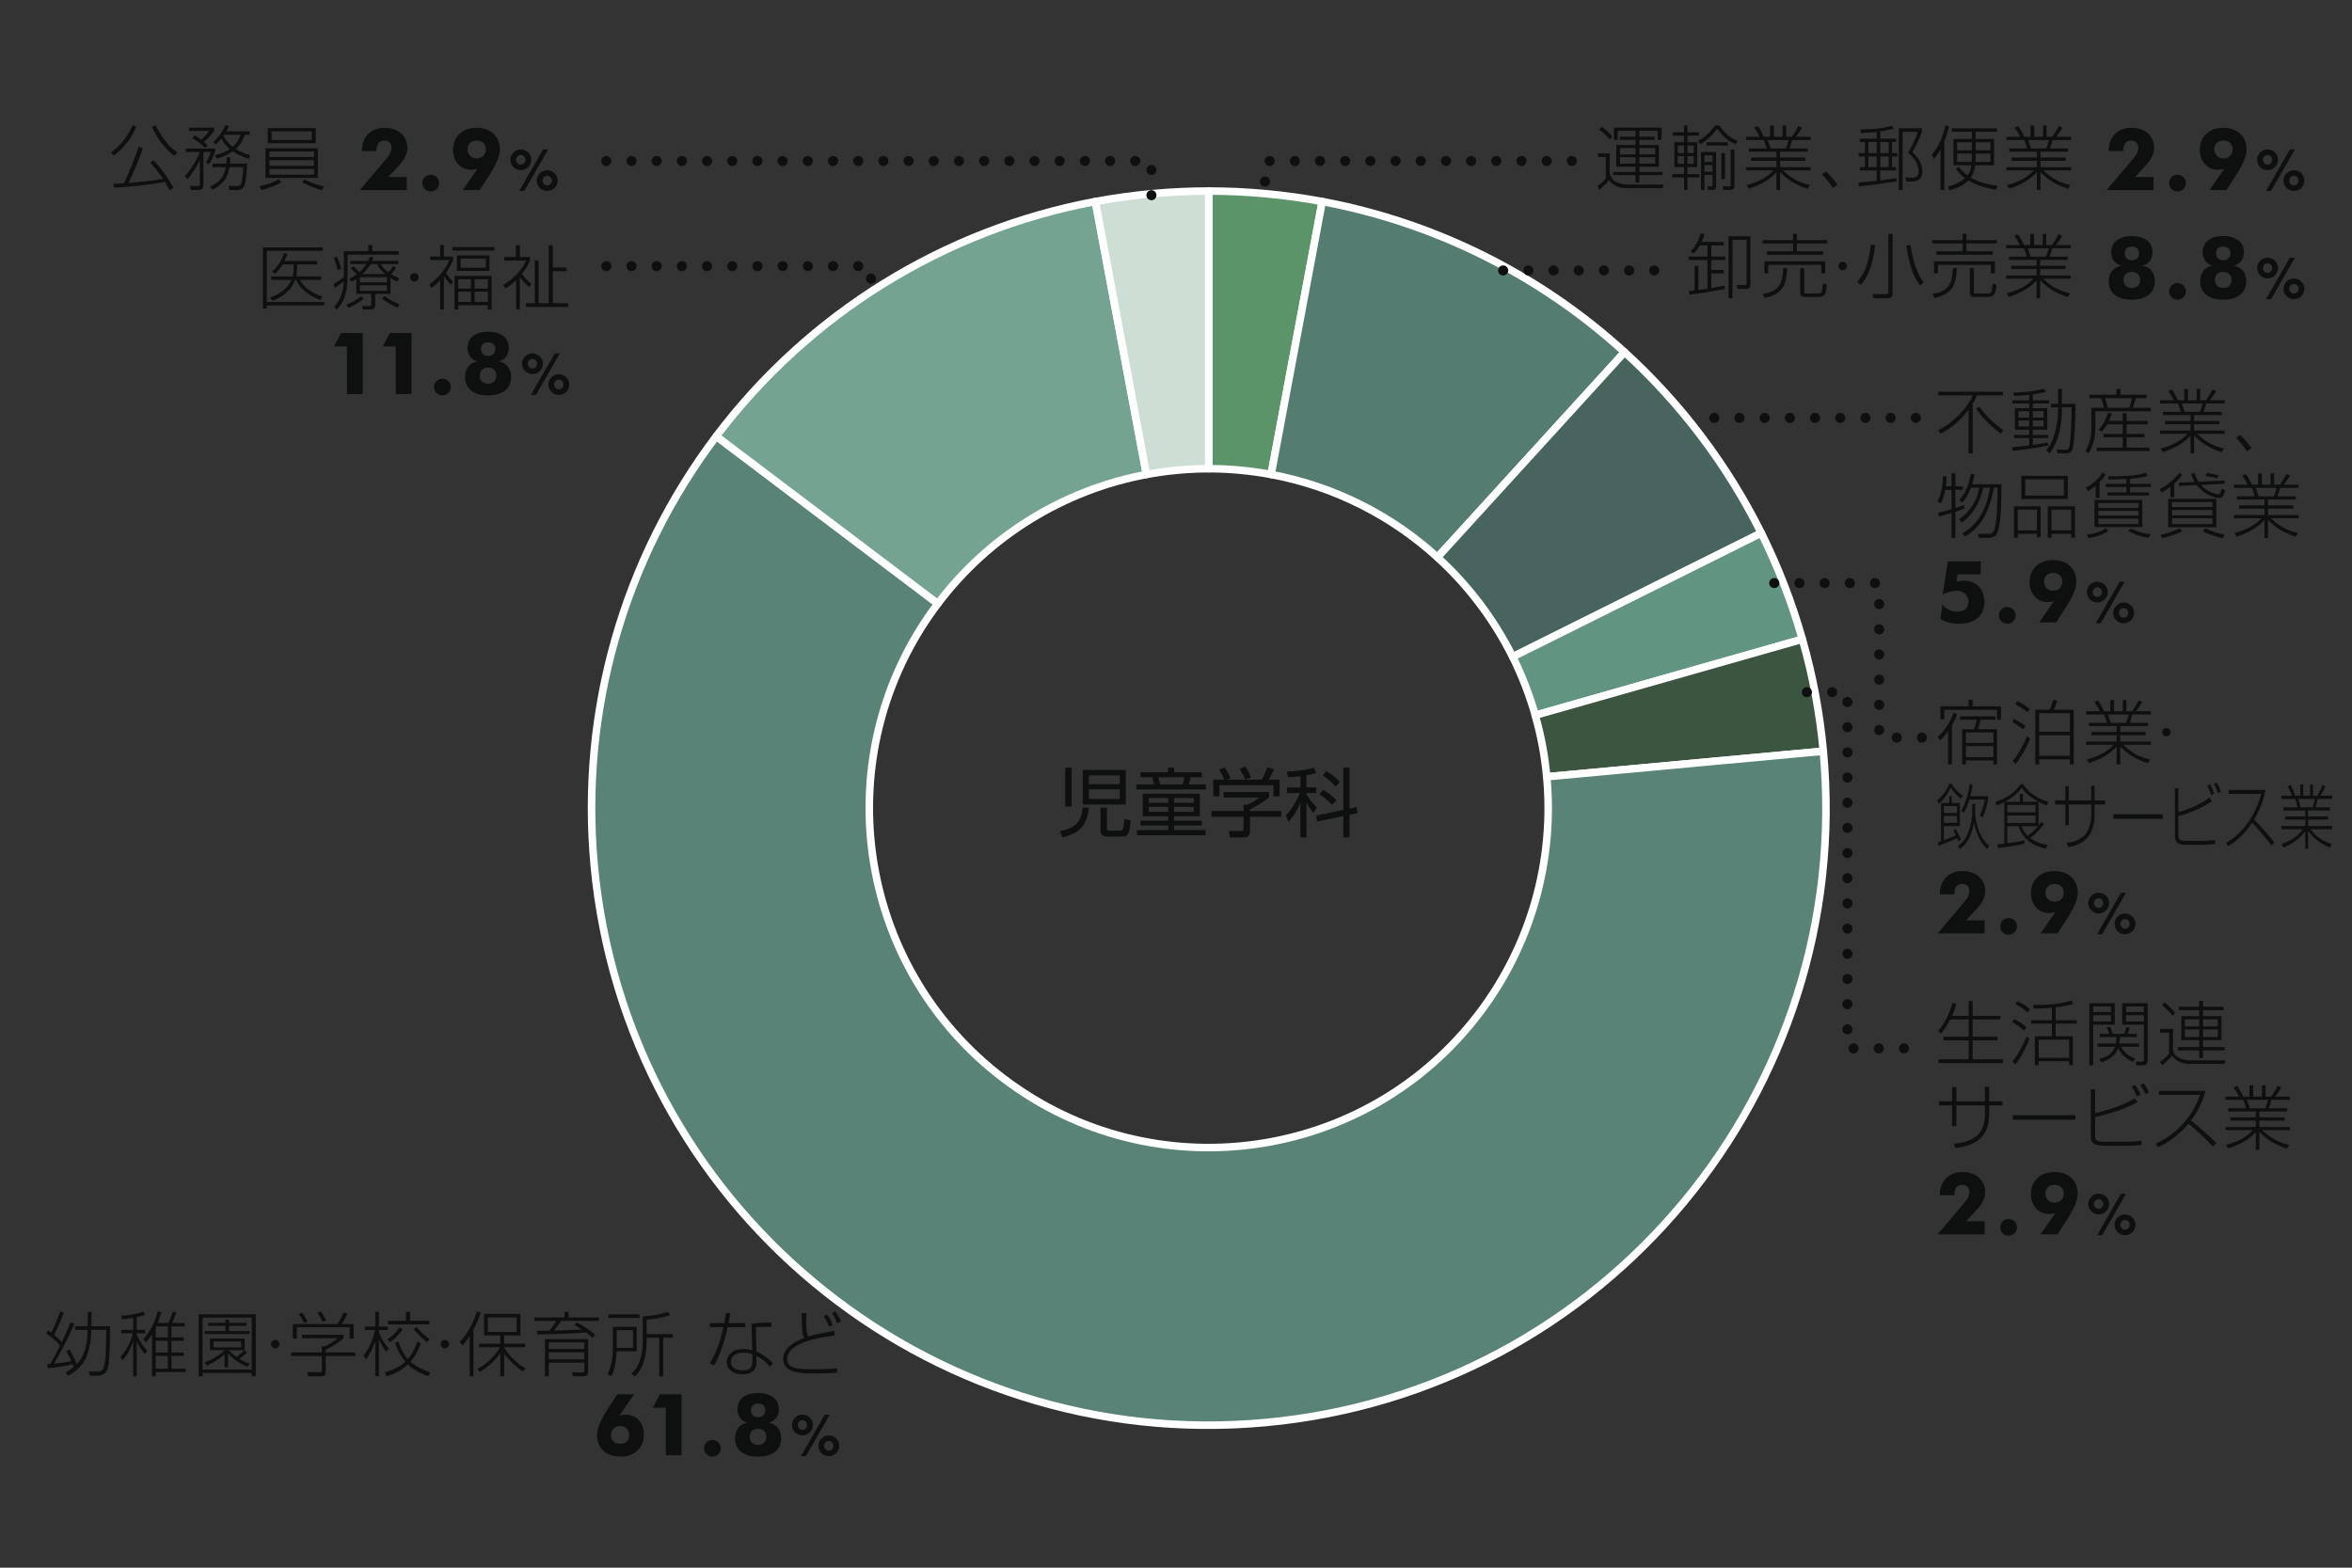 <?xml version="1.0" encoding="UTF-8" standalone="no"?>
<svg
   xmlns:dc="http://purl.org/dc/elements/1.1/"
   xmlns:cc="http://creativecommons.org/ns#"
   xmlns:rdf="http://www.w3.org/1999/02/22-rdf-syntax-ns#"
   xmlns:svg="http://www.w3.org/2000/svg"
   xmlns="http://www.w3.org/2000/svg"
   viewBox="0 0 623.623 415.748"

   xml:space="preserve"
   id="svg2"
   version="1.1"><rect x="0" y="0" width="623.623" height="415.748" fill="#333333" stroke="none"/><defs
     id="defs6"><clipPath
       id="clipPath18"
       clipPathUnits="userSpaceOnUse"><path
         id="path16"
         d="M 0,311.811 H 467.717 V 0 H 0 Z" /></clipPath></defs><g
     transform="matrix(1.333,0,0,-1.333,0,415.748)"
     id="g10"><g
       id="g12"><g
         clip-path="url(#clipPath18)"
         id="g14"><path
           id="path20"
           style="fill:#5b9469;fill-opacity:1;fill-rule:evenodd;stroke:none"
           d="m 240.434,273.88 c 7.566,0 15.126,-0.706 22.569,-2.082 L 252.834,217.49 c -4.087,0.75 -8.231,1.149 -12.4,1.149 z" /><path
           id="path22"
           style="fill:none;stroke:#ffffff;stroke-width:1.498;stroke-linecap:butt;stroke-linejoin:round;stroke-miterlimit:10;stroke-dasharray:none;stroke-opacity:1"
           d="m 240.434,273.88 c 7.566,0 15.126,-0.706 22.569,-2.082 L 252.834,217.49 c -4.087,0.75 -8.231,1.149 -12.4,1.149 z" /><path
           id="path24"
           style="fill:#547c71;fill-opacity:1;fill-rule:evenodd;stroke:none"
           d="m 263.003,271.798 c 22.444,-4.208 43.258,-14.587 60.143,-29.969 l -37.223,-40.823 c -9.272,8.464 -20.731,14.172 -33.089,16.484 z" /><path
           id="path26"
           style="fill:none;stroke:#ffffff;stroke-width:1.498;stroke-linecap:butt;stroke-linejoin:round;stroke-miterlimit:10;stroke-dasharray:none;stroke-opacity:1"
           d="m 263.003,271.798 c 22.444,-4.208 43.258,-14.587 60.143,-29.969 l -37.223,-40.823 c -9.272,8.464 -20.731,14.172 -33.089,16.484 z" /><path
           id="path28"
           style="fill:#47655e;fill-opacity:1;fill-rule:evenodd;stroke:none"
           d="m 323.146,241.829 c 11.208,-10.209 20.417,-22.421 27.192,-35.988 L 300.886,181.21 c -3.729,7.46 -8.792,14.173 -14.963,19.796 z" /><path
           id="path30"
           style="fill:none;stroke:#ffffff;stroke-width:1.498;stroke-linecap:butt;stroke-linejoin:round;stroke-miterlimit:10;stroke-dasharray:none;stroke-opacity:1"
           d="m 323.146,241.829 c 11.208,-10.209 20.417,-22.421 27.192,-35.988 L 300.886,181.21 c -3.729,7.46 -8.792,14.173 -14.963,19.796 z" /><path
           id="path32"
           style="fill:#629482;fill-opacity:1;fill-rule:evenodd;stroke:none"
           d="m 350.338,205.841 c 3.378,-6.792 6.104,-13.858 8.167,-21.13 l -53.119,-15.128 c -1.142,4.003 -2.645,7.9 -4.5,11.627 z" /><path
           id="path34"
           style="fill:none;stroke:#ffffff;stroke-width:1.498;stroke-linecap:butt;stroke-linejoin:round;stroke-miterlimit:10;stroke-dasharray:none;stroke-opacity:1"
           d="m 350.338,205.841 c 3.378,-6.792 6.104,-13.858 8.167,-21.13 l -53.119,-15.128 c -1.142,4.003 -2.645,7.9 -4.5,11.627 z" /><path
           id="path36"
           style="fill:#3b5540;fill-opacity:1;fill-rule:evenodd;stroke:none"
           d="m 358.505,184.711 c 2.085,-7.272 3.479,-14.73 4.169,-22.276 l -55.016,-5.083 c -0.376,4.126 -1.141,8.228 -2.294,12.231 z" /><path
           id="path38"
           style="fill:none;stroke:#ffffff;stroke-width:1.498;stroke-linecap:butt;stroke-linejoin:round;stroke-miterlimit:10;stroke-dasharray:none;stroke-opacity:1"
           d="m 358.505,184.711 c 2.085,-7.272 3.479,-14.73 4.169,-22.276 l -55.016,-5.083 c -0.376,4.126 -1.141,8.228 -2.294,12.231 z" /><path
           id="path40"
           style="fill:#588376;fill-opacity:1;fill-rule:evenodd;stroke:none"
           d="M 362.674,162.435 C 368.924,94.92 319.267,35.131 251.771,28.881 184.254,22.606 124.446,72.268 118.191,139.786 c -2.832,30.464 5.841,60.887 24.282,85.312 l 44.072,-33.303 c -22.462,-29.755 -16.564,-72.103 13.192,-94.563 29.757,-22.488 72.101,-16.567 94.588,13.19 10.125,13.421 14.897,30.152 13.333,46.93 z" /><path
           id="path42"
           style="fill:none;stroke:#ffffff;stroke-width:1.498;stroke-linecap:butt;stroke-linejoin:round;stroke-miterlimit:10;stroke-dasharray:none;stroke-opacity:1"
           d="M 362.674,162.435 C 368.924,94.92 319.267,35.131 251.771,28.881 184.254,22.606 124.446,72.268 118.191,139.786 c -2.832,30.464 5.841,60.887 24.282,85.312 l 44.072,-33.303 c -22.462,-29.755 -16.564,-72.103 13.192,-94.563 29.757,-22.488 72.101,-16.567 94.588,13.19 10.125,13.421 14.897,30.152 13.333,46.93 z" /><path
           id="path44"
           style="fill:#74a391;fill-opacity:1;fill-rule:evenodd;stroke:none"
           d="m 142.473,225.098 c 18.44,24.425 45.323,41.073 75.393,46.7 l 10.17,-54.308 c -16.545,-3.106 -31.343,-12.25 -41.491,-25.695 z" /><path
           id="path46"
           style="fill:none;stroke:#ffffff;stroke-width:1.498;stroke-linecap:butt;stroke-linejoin:round;stroke-miterlimit:10;stroke-dasharray:none;stroke-opacity:1"
           d="m 142.473,225.098 c 18.44,24.425 45.323,41.073 75.393,46.7 l 10.17,-54.308 c -16.545,-3.106 -31.343,-12.25 -41.491,-25.695 z" /><path
           id="path48"
           style="fill:#cddfd5;fill-opacity:1;fill-rule:evenodd;stroke:none"
           d="m 217.891,271.798 c 7.416,1.376 14.979,2.082 22.543,2.082 v -55.241 c -4.167,0 -8.317,-0.399 -12.398,-1.149 z" /><path
           id="path50"
           style="fill:none;stroke:#ffffff;stroke-width:1.498;stroke-linecap:butt;stroke-linejoin:round;stroke-miterlimit:10;stroke-dasharray:none;stroke-opacity:1"
           d="m 217.891,271.798 c 7.416,1.376 14.979,2.082 22.543,2.082 v -55.241 c -4.167,0 -8.317,-0.399 -12.398,-1.149 z" /><path
           id="path52"
           style="fill:#0e0f0f;fill-opacity:1;fill-rule:nonzero;stroke:none"
           d="m 220.185,147.03 c 0,-0.405 0.42,-0.405 0.555,-0.405 h 1.98 c 0.66,0 0.765,0.3 0.93,2.34 l 1.26,-0.3 c -0.255,-2.865 -0.555,-3.195 -1.785,-3.195 h -2.895 c -0.33,0 -1.32,0 -1.32,1.065 v 4.68 h 1.275 z m 2.55,7.815 h -6.15 v -1.92 h 6.15 z m 0,2.775 h -6.15 v -1.74 h 6.15 z m 1.2,-5.79 h -8.565 v 6.885 h 8.565 z m -12.06,7.335 h 1.29 v -7.755 h -1.29 z m -1.05,-12.63 c 3.03,0.6 4.305,1.8 4.5,4.68 l 1.275,-0.045 c -0.435,-3.495 -1.845,-5.04 -5.265,-5.88 z" /><path
           id="path54"
           style="fill:#0e0f0f;fill-opacity:1;fill-rule:nonzero;stroke:none"
           d="m 233.535,150.375 h 3.915 v 0.99 h -3.915 z m 0,1.8 h 3.915 v 0.945 h -3.915 z m -3.15,5.07 c 0.045,-0.165 0.33,-1.14 0.39,-1.41 h 4.455 c 0.165,0.45 0.331,1.155 0.36,1.41 z m -1.89,-6.87 h 3.885 v 0.99 h -3.885 z m 0,1.8 h 3.885 v 0.945 h -3.885 z m 11.31,-6.465 H 226.14 v 1.035 h 6.24 v 0.915 h -5.52 v 0.945 h 5.52 v 0.885 h -5.085 v 4.5 h 11.371 v -4.5 h -5.131 v -0.885 h 5.52 v -0.945 h -5.52 v -0.915 h 6.27 z m -7.485,12.525 v 0.93 h 1.23 v -0.93 h 5.505 v -0.975 h -2.205 c -0.075,-0.315 -0.315,-1.17 -0.389,-1.425 h 3.404 v -1.005 h -13.83 v 1.005 h 3.525 c -0.15,0.72 -0.285,1.17 -0.375,1.425 h -2.325 v 0.975 z" /><path
           id="path56"
           style="fill:#0e0f0f;fill-opacity:1;fill-rule:nonzero;stroke:none"
           d="m 247.695,156.795 c -0.269,0.66 -0.689,1.455 -1.14,2.13 l 1.156,0.465 c 0.613,-0.9 1.033,-1.92 1.139,-2.19 z m 3.285,-0.015 c 0.465,0.81 1.004,2.16 1.125,2.475 l 1.305,-0.435 c -0.301,-0.705 -0.676,-1.41 -1.064,-2.04 h 2.174 v -3.315 h -1.229 v 2.205 h -10.727 v -2.205 h -1.228 v 3.315 h 2.174 c -0.299,0.87 -0.795,1.62 -1.035,1.98 l 1.111,0.435 c 0.6,-0.795 0.943,-1.56 1.154,-2.13 l -0.75,-0.285 z m 1.456,-3.48 c -1.202,-1.065 -2.565,-1.83 -3.811,-2.445 v -0.315 h 6.24 v -1.155 h -6.24 v -2.955 c 0,-0.99 -0.779,-1.155 -1.23,-1.155 h -2.729 l -0.24,1.29 2.443,-0.015 c 0.467,0 0.496,0.12 0.496,0.466 v 2.369 h -6.39 v 1.155 h 6.39 v 1.245 h 0.645 c 0.345,0.135 1.545,0.63 2.429,1.425 h -7.048 v 1.11 h 9.045 z" /><path
           id="path58"
           style="fill:#0e0f0f;fill-opacity:1;fill-rule:nonzero;stroke:none"
           d="m 265.68,155.415 c -1.125,1.215 -2.1,1.875 -2.549,2.175 l 0.689,0.885 c 1.186,-0.72 1.785,-1.2 2.686,-2.115 z m -0.69,-3.66 c -0.75,0.84 -1.769,1.605 -2.564,2.1 l 0.734,0.916 c 0.885,-0.526 1.846,-1.215 2.67,-2.071 z m 4.875,-0.435 0.151,-1.185 -1.59,-0.345 v -4.5 h -1.231 v 4.245 l -5.25,-1.095 -0.15,1.185 5.4,1.141 v 8.414 h 1.231 v -8.159 z m -10.019,3.915 h 1.994 v -1.125 h -1.994 v -0.195 c 0.388,-0.705 1.093,-1.695 2.084,-2.715 l -0.705,-1.065 c -0.36,0.466 -0.885,1.155 -1.379,2.176 v -7.021 h -1.186 v 6.885 c -0.615,-1.515 -1.305,-2.58 -2.385,-3.81 l -0.525,1.305 c 1.291,1.215 2.461,3.511 2.805,4.44 h -2.535 v 1.125 h 2.64 v 2.22 c -1.365,-0.15 -1.98,-0.165 -2.461,-0.18 l -0.254,1.11 c 1.41,0.03 3.78,0.24 5.356,0.795 l 0.554,-1.11 c -0.48,-0.12 -1.064,-0.285 -2.009,-0.435 z" /><path
           id="path60"
           style="fill:#0e0f0f;fill-opacity:1;fill-rule:nonzero;stroke:none"
           d="m 329.231,280.595 h -3.15 v -1.26 h 3.15 z m 0,1.834 h -3.15 v -1.26 h 3.15 z m -3.919,-1.834 h -3.08 v -1.26 h 3.08 z m 0,1.834 h -3.08 v -1.26 h 3.08 z m 5.403,-5.376 h -4.634 v -1.498 h -0.769 v 1.498 h -4.439 v 0.63 h 4.439 v 1.036 h -3.823 v 4.312 h 3.823 v 1.036 h -3.081 v 0.63 h 3.081 v 1.162 h -3.514 v -1.792 h -0.771 v 2.436 h 9.478 v -2.436 h -0.798 v 1.792 h -3.626 v -1.162 h 3.024 v -0.63 h -3.024 v -1.036 h 3.878 v -4.312 h -3.878 v -1.036 h 4.634 z m -10.527,7.098 c -0.882,0.98 -1.218,1.344 -2.115,1.974 l 0.477,0.532 c 0.741,-0.449 1.455,-1.12 2.183,-1.96 z m 0,-2.772 v -3.962 c 0.125,-0.434 0.364,-1.274 1.204,-1.694 0.769,-0.378 1.721,-0.546 2.309,-0.546 h 7.21 l -0.196,-0.728 h -6.944 c -2.463,0 -3.261,1.022 -3.681,1.582 -0.196,-0.21 -1.261,-1.316 -1.975,-1.89 l -0.307,0.756 c 0.559,0.42 1.175,0.98 1.609,1.484 v 4.27 h -1.512 v 0.728 z" /><path
           id="path62"
           style="fill:#0e0f0f;fill-opacity:1;fill-rule:nonzero;stroke:none"
           d="m 344.995,282.121 v -7.154 c 0,-0.868 -0.573,-0.868 -0.853,-0.868 h -1.344 l -0.154,0.728 1.358,-0.028 c 0.252,0 0.252,0.182 0.252,0.322 v 7 z m -1.876,-5.88 h -0.728 v 5.194 h 0.728 z m 0.574,6.692 h -4.256 v 0.658 h 4.256 z m -3.051,-3.892 h -1.61 v -1.33 h 1.61 z m 0,1.946 h -1.61 v -1.316 h 1.61 z m 0.7,-6.188 c 0,-0.616 -0.238,-0.7 -0.826,-0.7 h -0.743 l -0.139,0.728 0.658,-0.028 c 0.336,-0.014 0.35,0.224 0.35,0.35 v 1.946 h -1.611 v -2.996 h -0.685 v 7.56 h 2.996 z m -3.613,9.058 c 1.485,0.742 2.479,1.792 3.375,3.066 H 342 c 1.077,-1.569 1.932,-2.324 3.626,-3.066 l -0.421,-0.672 c -1.834,0.868 -2.393,1.498 -3.64,3.094 -0.937,-1.274 -1.876,-2.198 -3.387,-3.094 z m -0.826,-3.038 h -1.246 v -1.512 h 1.246 z m 0,2.114 h -1.246 v -1.484 h 1.246 z m -1.931,-2.114 h -1.246 v -1.512 h 1.246 z m 0,2.114 h -1.246 v -1.484 h 1.246 z m 0,2.646 v 1.344 h 0.685 v -1.344 h 2.24 v -0.686 h -2.24 v -1.302 h 1.933 v -4.942 h -1.933 v -1.4 h 2.353 v -0.672 h -2.353 v -2.478 h -0.685 v 2.478 h -2.367 v 0.672 h 2.367 v 1.4 h -1.918 v 4.942 h 1.918 v 1.302 h -2.227 v 0.686 z" /><path
           id="path64"
           style="fill:#0e0f0f;fill-opacity:1;fill-rule:nonzero;stroke:none"
           d="m 355.229,282.359 c 0.21,0.448 0.491,1.512 0.533,1.666 h -4.13 c 0.084,-0.238 0.462,-1.4 0.546,-1.666 z m 4.298,-8.036 c -2.897,1.022 -3.962,1.862 -5.46,3.318 v -3.556 h -0.713 v 3.542 c -0.449,-0.504 -1.96,-2.156 -5.488,-3.276 l -0.49,0.714 c 2.8,0.742 4.144,1.652 5.376,2.926 h -5.446 v 0.644 h 6.048 v 1.26 h -5.041 v 0.658 h 5.041 v 1.162 h -5.488 v 0.644 h 3.556 c -0.112,0.462 -0.462,1.372 -0.588,1.666 h -3.528 v 0.644 h 2.715 c -0.307,0.644 -0.616,1.162 -1.091,1.82 l 0.7,0.336 c 0.643,-0.868 0.979,-1.61 1.204,-2.156 h 1.26 v 2.24 h 0.742 v -2.24 h 1.735 v 2.24 h 0.715 v -2.24 h 1.119 c 0.547,0.742 0.925,1.386 1.33,2.156 l 0.715,-0.336 c -0.364,-0.63 -0.728,-1.176 -1.246,-1.82 h 2.94 v -0.644 h -3.668 c -0.281,-0.994 -0.378,-1.288 -0.533,-1.666 h 3.626 v -0.644 h -5.502 v -1.162 h 5.04 v -0.658 h -5.04 v -1.26 h 6.077 v -0.644 h -5.489 c 1.582,-1.54 3.235,-2.45 5.363,-2.912 z" /><path
           id="path66"
           style="fill:#0e0f0f;fill-opacity:1;fill-rule:nonzero;stroke:none"
           d="m 364.581,274.505 c -0.826,1.218 -1.4,1.876 -2.156,2.66 l 0.77,0.616 c 0.938,-0.868 1.764,-1.89 2.268,-2.618 z" /><path
           id="path68"
           style="fill:#0e0f0f;fill-opacity:1;fill-rule:nonzero;stroke:none"
           d="m 382.277,285.663 c -0.322,-0.924 -0.812,-2.198 -1.876,-4.032 1.82,-1.666 1.988,-3.192 1.988,-3.794 0,-2.002 -1.596,-2.072 -2.198,-2.072 h -1.022 l -0.168,0.84 1.204,-0.07 c 0.729,-0.042 1.428,0.182 1.428,1.302 0,0.658 -0.21,2.086 -2.1,3.696 1.008,1.722 1.582,2.967 1.932,4.13 h -3.024 v -11.578 h -0.755 v 12.292 h 4.591 z m -6.608,-4.914 h -1.666 v -2.114 h 1.666 z m 0,2.884 h -1.666 v -2.212 h 1.666 z m -2.38,-2.884 h -1.652 v -2.114 h 1.652 z m 0,2.884 h -1.652 v -2.212 h 1.652 z m 0.714,0.672 h 3.15 v -0.672 h -0.812 v -2.212 h 1.051 v -0.672 h -1.051 v -2.114 h 0.812 v -0.658 h -3.15 v -1.974 c 1.694,0.196 2.716,0.378 3.221,0.462 v -0.644 c -2.185,-0.392 -4.453,-0.686 -7.435,-1.008 l -0.14,0.756 c 1.19,0.098 1.442,0.126 3.64,0.35 v 2.058 h -3.346 v 0.658 h 1.008 v 2.114 h -1.246 v 0.672 h 1.246 v 2.212 h -1.008 v 0.672 h 3.346 v 1.344 c -1.399,-0.169 -2.576,-0.211 -3.094,-0.238 l -0.224,0.728 c 0.799,0 3.934,0 6.356,0.742 l 0.35,-0.589 c -0.615,-0.181 -1.33,-0.363 -2.674,-0.545 z" /><path
           id="path70"
           style="fill:#0e0f0f;fill-opacity:1;fill-rule:nonzero;stroke:none"
           d="m 392.974,281.981 h 2.939 v 1.596 h -2.939 z m 0,-0.896 c 0,-0.378 0,-0.77 -0.042,-1.414 h 2.981 v 1.666 h -2.939 z m -0.756,0.252 h -2.927 v -1.666 h 2.885 c 0.042,0.504 0.042,0.98 0.042,1.414 z m 0,2.24 h -2.927 v -1.596 h 2.927 z m 4.844,-9.45 c -1.163,0.196 -3.584,0.672 -5.531,1.848 -0.784,-0.798 -1.973,-1.54 -3.794,-1.918 l -0.28,0.756 c 1.975,0.434 2.969,1.232 3.374,1.624 -0.882,0.672 -1.428,1.344 -1.792,1.834 l 0.561,0.434 c 0.853,-1.092 1.624,-1.624 1.75,-1.708 0.616,0.854 0.7,1.54 0.755,2.002 h -3.542 v 5.25 h 3.655 v 1.428 h -4.005 v 0.686 h 9.016 v -0.686 h -4.255 v -1.428 h 3.668 v -5.25 h -3.767 c -0.069,-0.574 -0.168,-1.47 -0.867,-2.436 0.993,-0.602 2.771,-1.33 5.334,-1.652 z m -10.319,-0.042 h -0.756 v 8.064 c -0.21,-0.406 -0.616,-1.106 -1.273,-1.89 l -0.477,0.798 c 1.792,2.128 2.437,4.606 2.702,5.88 l 0.756,-0.182 c -0.112,-0.463 -0.378,-1.638 -0.952,-3.024 z" /><path
           id="path72"
           style="fill:#0e0f0f;fill-opacity:1;fill-rule:nonzero;stroke:none"
           d="m 407.029,282.359 c 0.21,0.448 0.491,1.512 0.533,1.666 h -4.13 c 0.084,-0.238 0.462,-1.4 0.546,-1.666 z m 4.298,-8.036 c -2.897,1.022 -3.962,1.862 -5.46,3.318 v -3.556 h -0.714 v 3.542 c -0.448,-0.504 -1.96,-2.156 -5.487,-3.276 l -0.49,0.714 c 2.8,0.742 4.143,1.652 5.376,2.926 h -5.447 v 0.644 h 6.048 v 1.26 h -5.04 v 0.658 h 5.04 v 1.162 h -5.487 v 0.644 h 3.556 c -0.113,0.462 -0.462,1.372 -0.588,1.666 h -3.529 v 0.644 h 2.716 c -0.307,0.644 -0.615,1.162 -1.092,1.82 l 0.701,0.336 c 0.643,-0.868 0.979,-1.61 1.204,-2.156 h 1.26 v 2.24 h 0.742 v -2.24 h 1.735 v 2.24 h 0.715 v -2.24 h 1.119 c 0.547,0.742 0.925,1.386 1.33,2.156 l 0.715,-0.336 c -0.364,-0.63 -0.729,-1.176 -1.246,-1.82 h 2.939 v -0.644 h -3.668 c -0.28,-0.994 -0.378,-1.288 -0.532,-1.666 h 3.626 v -0.644 h -5.502 v -1.162 h 5.04 v -0.658 h -5.04 v -1.26 h 6.076 v -0.644 h -5.488 c 1.582,-1.54 3.234,-2.45 5.362,-2.912 z" /><path
           id="path74"
           style="fill:#0e0f0f;fill-opacity:1;fill-rule:nonzero;stroke:none"
           d="m 428.47,282.502 c 0,-0.582 -0.129,-1.148 -0.386,-1.701 -0.257,-0.553 -0.669,-1.144 -1.235,-1.773 l -2.165,-2.362 h 3.676 v -2.594 h -9.343 l 5.407,6.385 c 0.299,0.346 0.524,0.691 0.677,1.037 0.152,0.346 0.228,0.677 0.228,0.991 0,0.43 -0.127,0.776 -0.382,1.038 -0.255,0.262 -0.594,0.393 -1.019,0.393 -0.531,0 -0.93,-0.173 -1.198,-0.52 -0.267,-0.346 -0.401,-0.866 -0.401,-1.558 h -2.891 c 0,1.405 0.411,2.527 1.232,3.366 0.82,0.839 1.923,1.259 3.308,1.259 1.342,0 2.426,-0.371 3.252,-1.112 0.827,-0.742 1.24,-1.691 1.24,-2.849" /><path
           id="path76"
           style="fill:#0e0f0f;fill-opacity:1;fill-rule:nonzero;stroke:none"
           d="m 434.788,275.479 c 0,-0.471 -0.161,-0.868 -0.482,-1.19 -0.323,-0.321 -0.719,-0.482 -1.19,-0.482 -0.461,0 -0.851,0.162 -1.174,0.486 -0.321,0.325 -0.482,0.72 -0.482,1.186 0,0.46 0.159,0.849 0.478,1.166 0.32,0.316 0.712,0.474 1.178,0.474 0.471,0 0.867,-0.157 1.19,-0.471 0.321,-0.314 0.482,-0.704 0.482,-1.169" /><path
           id="path78"
           style="fill:#0e0f0f;fill-opacity:1;fill-rule:nonzero;stroke:none"
           d="m 444.097,282.222 c 0,0.493 -0.165,0.899 -0.495,1.217 -0.331,0.318 -0.771,0.477 -1.322,0.477 -0.551,0 -0.992,-0.152 -1.325,-0.457 -0.333,-0.305 -0.499,-0.718 -0.499,-1.237 0,-0.558 0.17,-1.006 0.511,-1.345 0.341,-0.338 0.778,-0.508 1.313,-0.508 0.54,0 0.978,0.173 1.313,0.521 0.336,0.346 0.504,0.79 0.504,1.332 m 2.781,-0.122 c 0,-1.205 -0.715,-2.914 -2.145,-5.125 l -0.087,-0.142 -1.792,-2.761 h -3.367 l 2.935,4.228 c -0.22,-0.064 -0.435,-0.109 -0.645,-0.138 -0.21,-0.029 -0.414,-0.043 -0.612,-0.043 -1.069,0 -1.936,0.381 -2.602,1.144 -0.666,0.763 -0.998,1.703 -0.998,2.82 0,1.31 0.428,2.368 1.286,3.173 0.856,0.805 1.989,1.207 3.398,1.207 1.409,0 2.533,-0.399 3.371,-1.195 0.839,-0.796 1.258,-1.852 1.258,-3.168" /><path
           id="path80"
           style="fill:#0e0f0f;fill-opacity:1;fill-rule:nonzero;stroke:none"
           d="m 457.204,275.961 c 0,0.268 -0.09,0.493 -0.268,0.678 -0.179,0.185 -0.398,0.277 -0.657,0.277 -0.255,0 -0.471,-0.092 -0.651,-0.277 -0.178,-0.185 -0.268,-0.41 -0.268,-0.678 0,-0.266 0.09,-0.493 0.268,-0.679 0.18,-0.187 0.396,-0.28 0.651,-0.28 0.259,0 0.478,0.093 0.657,0.28 0.178,0.186 0.268,0.413 0.268,0.679 m 1.156,0 c 0,-0.567 -0.203,-1.052 -0.609,-1.456 -0.407,-0.403 -0.897,-0.605 -1.472,-0.605 -0.57,0 -1.058,0.202 -1.466,0.605 -0.406,0.404 -0.609,0.889 -0.609,1.456 0,0.564 0.203,1.048 0.609,1.452 0.408,0.403 0.896,0.605 1.466,0.605 0.575,0 1.065,-0.202 1.472,-0.605 0.406,-0.404 0.609,-0.888 0.609,-1.452 m -1.882,6.197 -4.746,-8.258 h -1.004 l 4.75,8.258 z m -4.516,-2.056 c 0,0.264 -0.09,0.488 -0.269,0.675 -0.178,0.186 -0.397,0.28 -0.656,0.28 -0.255,0 -0.472,-0.094 -0.651,-0.28 -0.178,-0.187 -0.268,-0.411 -0.268,-0.675 0,-0.267 0.09,-0.494 0.268,-0.68 0.179,-0.186 0.396,-0.279 0.651,-0.279 0.259,0 0.478,0.093 0.656,0.279 0.179,0.186 0.269,0.413 0.269,0.68 m 1.156,0 c 0,-0.567 -0.203,-1.053 -0.609,-1.456 -0.407,-0.403 -0.898,-0.605 -1.472,-0.605 -0.57,0 -1.058,0.202 -1.466,0.605 -0.406,0.403 -0.609,0.889 -0.609,1.456 0,0.564 0.203,1.048 0.609,1.451 0.408,0.404 0.896,0.605 1.466,0.605 0.574,0 1.065,-0.201 1.472,-0.605 0.406,-0.403 0.609,-0.887 0.609,-1.451" /><path
           id="path82"
           style="fill:#0e0f0f;fill-opacity:1;fill-rule:nonzero;stroke:none"
           d="m 30.938,286.979 c 1.876,-3.654 3.514,-4.844 4.354,-5.418 l -0.616,-0.686 c -2.114,1.624 -3.388,3.556 -4.466,5.782 z m -2.52,-4.578 c -0.532,-1.526 -1.75,-4.802 -2.898,-6.902 2.282,0.182 4.704,0.378 6.888,0.826 -0.602,0.868 -1.078,1.568 -2.52,3.234 l 0.658,0.462 c 1.386,-1.428 3.164,-3.934 3.962,-5.516 l -0.784,-0.476 c -0.196,0.406 -0.378,0.784 -0.924,1.694 -3.038,-0.686 -8.204,-1.064 -10.108,-1.162 l -0.14,0.756 c 0.434,0.028 0.882,0.042 2.072,0.112 0.896,1.75 2.198,4.942 2.954,7.266 z m -6.37,-0.798 c 0.882,0.574 2.772,1.904 4.368,5.404 l 0.686,-0.336 c -0.784,-1.96 -2.38,-4.284 -4.48,-5.74 z" /><path
           id="path84"
           style="fill:#0e0f0f;fill-opacity:1;fill-rule:nonzero;stroke:none"
           d="m 44.546,285.075 c -0.042,-0.042 -0.07,-0.112 -0.112,-0.154 0.21,-0.406 0.714,-1.33 1.862,-2.24 0.966,0.84 1.4,1.974 1.568,2.394 z m 5.11,0.686 v -0.686 H 48.69 c -0.21,-0.602 -0.658,-1.806 -1.792,-2.814 1.246,-0.798 2.352,-1.106 2.912,-1.26 l -0.336,-0.728 c -0.798,0.252 -1.876,0.658 -3.178,1.526 -1.036,-0.742 -2.128,-1.148 -3.15,-1.484 l -0.42,0.686 c 1.47,0.364 2.282,0.77 2.982,1.232 -0.994,0.812 -1.456,1.638 -1.694,2.114 -0.602,-0.77 -0.868,-1.008 -1.05,-1.176 l -0.602,0.42 c 0.994,0.854 2.03,2.268 2.436,3.374 l 0.77,-0.112 c -0.098,-0.266 -0.196,-0.504 -0.574,-1.092 z m -7.91,-11.004 c 2.394,1.036 2.898,2.464 3.164,3.878 h -2.618 v 0.7 h 2.716 c 0.056,0.476 0.07,0.882 0.07,1.274 h 0.7 c 0,-0.378 0,-0.644 -0.056,-1.274 h 3.416 c -0.042,-1.316 -0.196,-3.696 -0.602,-4.522 -0.252,-0.49 -0.728,-0.728 -1.288,-0.728 h -1.596 l -0.196,0.826 1.722,-0.028 c 0.532,-0.014 0.644,0.196 0.728,0.336 0.266,0.504 0.448,2.226 0.49,3.416 h -2.758 c -0.308,-1.862 -0.98,-3.206 -3.346,-4.508 z m -0.952,7.686 c -0.798,0.868 -1.988,1.638 -2.52,1.96 l 0.462,0.56 c 0.322,-0.182 0.658,-0.378 1.274,-0.868 0.28,0.238 1.078,0.994 1.582,1.75 h -3.99 v 0.644 h 5.012 v -0.63 c -0.504,-0.784 -1.26,-1.512 -2.058,-2.198 0.42,-0.35 0.546,-0.476 0.742,-0.686 z m -4.032,-5.586 c 1.526,1.582 2.758,4.074 2.996,4.788 h -2.814 v 0.686 h 5.866 v -0.477 c -0.238,-0.839 -0.742,-1.917 -1.274,-2.645 l -0.616,0.378 c 0.364,0.504 0.84,1.4 1.022,2.058 h -1.484 v -6.538 c 0,-1.008 -0.63,-1.022 -1.008,-1.022 h -1.456 l -0.224,0.826 1.512,-0.028 c 0.28,0 0.476,0.056 0.476,0.406 v 4.802 c -0.644,-1.386 -1.47,-2.702 -2.478,-3.85 z" /><path
           id="path86"
           style="fill:#0e0f0f;fill-opacity:1;fill-rule:nonzero;stroke:none"
           d="m 60.604,276.213 c 1.036,-0.616 2.996,-1.33 3.878,-1.358 l -0.434,-0.798 c -1.092,0.238 -3.094,1.05 -3.962,1.61 z m -6.58,7.812 h 7.994 v 1.722 h -7.994 z m -0.434,-6.888 h 8.862 v 1.134 H 53.59 Z m 0,1.764 h 8.862 v 1.12 H 53.59 Z m 0,1.75 h 8.862 v 1.106 H 53.59 Z m 9.212,2.744 h -9.548 v 3.024 h 9.548 z m 0.42,-6.902 H 52.806 v 5.908 h 10.416 z m -7.252,-0.84 c -1.288,-0.868 -3.346,-1.4 -3.99,-1.568 l -0.378,0.784 c 1.26,0.196 2.786,0.7 3.794,1.33 z" /><path
           id="path88"
           style="fill:#0e0f0f;fill-opacity:1;fill-rule:nonzero;stroke:none"
           d="m 81.022,282.502 c 0,-0.582 -0.128,-1.148 -0.385,-1.701 -0.257,-0.553 -0.669,-1.144 -1.236,-1.773 l -2.165,-2.362 h 3.677 v -2.594 h -9.344 l 5.408,6.385 c 0.298,0.346 0.524,0.691 0.676,1.037 0.153,0.346 0.229,0.677 0.229,0.991 0,0.43 -0.128,0.776 -0.382,1.038 -0.255,0.262 -0.595,0.393 -1.02,0.393 -0.53,0 -0.929,-0.173 -1.197,-0.52 -0.267,-0.346 -0.401,-0.866 -0.401,-1.558 h -2.891 c 0,1.405 0.41,2.527 1.232,3.366 0.82,0.839 1.923,1.259 3.307,1.259 1.343,0 2.427,-0.371 3.253,-1.112 0.826,-0.742 1.239,-1.691 1.239,-2.849" /><path
           id="path90"
           style="fill:#0e0f0f;fill-opacity:1;fill-rule:nonzero;stroke:none"
           d="m 87.341,275.479 c 0,-0.471 -0.161,-0.868 -0.483,-1.19 -0.322,-0.321 -0.718,-0.482 -1.189,-0.482 -0.461,0 -0.852,0.162 -1.174,0.486 -0.321,0.325 -0.482,0.72 -0.482,1.186 0,0.46 0.159,0.849 0.478,1.166 0.32,0.316 0.712,0.474 1.178,0.474 0.471,0 0.867,-0.157 1.189,-0.471 0.322,-0.314 0.483,-0.704 0.483,-1.169" /><path
           id="path92"
           style="fill:#0e0f0f;fill-opacity:1;fill-rule:nonzero;stroke:none"
           d="m 96.648,282.222 c 0,0.493 -0.165,0.899 -0.495,1.217 -0.33,0.318 -0.771,0.477 -1.321,0.477 -0.551,0 -0.992,-0.152 -1.325,-0.457 -0.333,-0.305 -0.499,-0.718 -0.499,-1.237 0,-0.558 0.17,-1.006 0.511,-1.345 0.34,-0.338 0.778,-0.508 1.313,-0.508 0.54,0 0.978,0.173 1.313,0.521 0.335,0.346 0.503,0.79 0.503,1.332 M 99.43,282.1 c 0,-1.205 -0.715,-2.914 -2.145,-5.125 l -0.087,-0.142 -1.793,-2.761 h -3.366 l 2.935,4.228 c -0.221,-0.064 -0.435,-0.109 -0.645,-0.138 -0.209,-0.029 -0.414,-0.043 -0.613,-0.043 -1.069,0 -1.936,0.381 -2.601,1.144 -0.665,0.763 -0.998,1.703 -0.998,2.82 0,1.31 0.428,2.368 1.285,3.173 0.857,0.805 1.99,1.207 3.399,1.207 1.409,0 2.533,-0.399 3.371,-1.195 0.839,-0.796 1.258,-1.852 1.258,-3.168" /><path
           id="path94"
           style="fill:#0e0f0f;fill-opacity:1;fill-rule:nonzero;stroke:none"
           d="m 109.757,275.961 c 0,0.268 -0.09,0.493 -0.268,0.678 -0.179,0.185 -0.398,0.277 -0.656,0.277 -0.256,0 -0.473,-0.092 -0.652,-0.277 -0.179,-0.185 -0.268,-0.41 -0.268,-0.678 0,-0.266 0.089,-0.493 0.268,-0.679 0.179,-0.187 0.396,-0.28 0.652,-0.28 0.258,0 0.477,0.093 0.656,0.28 0.178,0.186 0.268,0.413 0.268,0.679 m 1.156,0 c 0,-0.567 -0.203,-1.052 -0.61,-1.456 -0.407,-0.403 -0.897,-0.605 -1.47,-0.605 -0.571,0 -1.06,0.202 -1.466,0.605 -0.407,0.404 -0.61,0.889 -0.61,1.456 0,0.564 0.203,1.048 0.61,1.452 0.406,0.403 0.895,0.605 1.466,0.605 0.573,0 1.063,-0.202 1.47,-0.605 0.407,-0.404 0.61,-0.888 0.61,-1.452 m -1.883,6.197 -4.745,-8.258 h -1.005 l 4.75,8.258 z m -4.515,-2.056 c 0,0.264 -0.09,0.488 -0.268,0.675 -0.179,0.186 -0.398,0.28 -0.657,0.28 -0.255,0 -0.472,-0.094 -0.651,-0.28 -0.179,-0.187 -0.268,-0.411 -0.268,-0.675 0,-0.267 0.089,-0.494 0.268,-0.68 0.179,-0.186 0.396,-0.279 0.651,-0.279 0.259,0 0.478,0.093 0.657,0.279 0.178,0.186 0.268,0.413 0.268,0.68 m 1.156,0 c 0,-0.567 -0.203,-1.053 -0.61,-1.456 -0.407,-0.403 -0.897,-0.605 -1.471,-0.605 -0.57,0 -1.059,0.202 -1.465,0.605 -0.407,0.403 -0.61,0.889 -0.61,1.456 0,0.564 0.203,1.048 0.61,1.451 0.406,0.404 0.895,0.605 1.465,0.605 0.574,0 1.064,-0.201 1.471,-0.605 0.407,-0.403 0.61,-0.887 0.61,-1.451" /><path
           id="path96"
           style="fill:#0e0f0f;fill-opacity:1;fill-rule:nonzero;stroke:none"
           d="m 348.166,255.306 c 0,-0.63 -0.252,-0.91 -1.063,-0.91 h -1.527 l -0.139,0.798 1.652,-0.028 c 0.279,0 0.321,0.07 0.321,0.35 v 8.652 h -2.8 v -11.606 h -0.784 v 12.32 h 4.34 z m -5.067,-0.91 c -1.023,-0.196 -3.374,-0.658 -7.029,-1.134 l -0.139,0.742 c 0.517,0.042 0.811,0.07 1.133,0.112 v 4.872 h 0.756 V 254.2 c 0.449,0.056 1.359,0.182 1.806,0.252 v 5.698 h -3.71 v 0.7 h 3.71 v 2.212 h -1.525 c -0.504,-0.868 -0.911,-1.316 -1.218,-1.638 l -0.603,0.42 c 0.63,0.672 1.428,1.694 2.002,3.612 l 0.756,-0.168 c -0.168,-0.588 -0.336,-1.022 -0.573,-1.526 h 4.409 v -0.7 h -2.491 v -2.212 h 2.8 v -0.7 h -2.8 v -1.974 h 2.491 v -0.672 h -2.491 v -2.94 c 1.134,0.196 1.512,0.266 2.716,0.504 z" /><path
           id="path98"
           style="fill:#0e0f0f;fill-opacity:1;fill-rule:nonzero;stroke:none"
           d="m 359.101,252.814 c -0.743,0 -1.023,0.224 -1.023,0.952 v 4.774 h 0.799 v -4.578 c 0,-0.378 0,-0.462 0.447,-0.462 h 2.072 c 0.645,0 0.869,0.056 0.953,0.35 0.154,0.476 0.252,1.414 0.265,1.638 l 0.784,-0.238 c -0.252,-2.184 -0.517,-2.436 -2.044,-2.436 z m 3.962,7.084 v -2.38 h -0.798 v 1.68 h -10.542 v -1.68 h -0.77 v 2.38 z m -12.447,-6.482 c 3.668,0.504 3.921,2.534 4.089,5.124 h 0.812 c -0.197,-3.71 -1.121,-5.124 -4.453,-5.95 z m 6.034,10.71 v 1.26 h 0.756 v -1.26 h 6.049 v -0.672 h -6.049 v -1.568 h 5.237 v -0.672 h -11.214 v 0.672 h 5.221 v 1.568 h -6.047 v 0.672 z" /><path
           id="path100"
           style="fill:#0e0f0f;fill-opacity:1;fill-rule:nonzero;stroke:none"
           d="m 367.375,258.96 c 0,-0.462 -0.378,-0.84 -0.84,-0.84 -0.475,0 -0.84,0.392 -0.84,0.84 0,0.448 0.365,0.84 0.84,0.84 0.462,0 0.84,-0.378 0.84,-0.84" /><path
           id="path102"
           style="fill:#0e0f0f;fill-opacity:1;fill-rule:nonzero;stroke:none"
           d="m 380.017,263.146 c 0.658,-4.732 2.03,-6.608 2.589,-7.378 l -0.658,-0.7 c -1.035,1.372 -2.057,3.136 -2.758,7.966 z m -3.556,-9.506 c 0,-0.952 -0.406,-1.092 -1.148,-1.092 h -2.661 l -0.168,0.84 2.548,-0.028 c 0.532,0 0.574,0.084 0.574,0.574 v 11.424 h 0.855 z m -7.057,2.184 c 1.093,1.218 2.199,2.814 2.731,7.392 l 0.84,-0.14 c -0.491,-4.368 -1.554,-6.314 -2.829,-7.896 z" /><path
           id="path104"
           style="fill:#0e0f0f;fill-opacity:1;fill-rule:nonzero;stroke:none"
           d="m 392.841,252.814 c -0.742,0 -1.023,0.224 -1.023,0.952 v 4.774 h 0.799 v -4.578 c 0,-0.378 0,-0.462 0.447,-0.462 h 2.073 c 0.644,0 0.868,0.056 0.952,0.35 0.154,0.476 0.252,1.414 0.265,1.638 l 0.785,-0.238 c -0.252,-2.184 -0.518,-2.436 -2.044,-2.436 z m 3.962,7.084 v -2.38 h -0.798 v 1.68 h -10.542 v -1.68 h -0.77 v 2.38 z m -12.447,-6.482 c 3.668,0.504 3.921,2.534 4.089,5.124 h 0.812 c -0.196,-3.71 -1.12,-5.124 -4.452,-5.95 z m 6.035,10.71 v 1.26 h 0.755 v -1.26 h 6.049 v -0.672 h -6.049 v -1.568 h 5.237 v -0.672 h -11.214 v 0.672 h 5.222 v 1.568 h -6.048 v 0.672 z" /><path
           id="path106"
           style="fill:#0e0f0f;fill-opacity:1;fill-rule:nonzero;stroke:none"
           d="m 406.967,260.822 c 0.21,0.448 0.49,1.512 0.532,1.666 h -4.13 c 0.084,-0.238 0.462,-1.4 0.546,-1.666 z m 4.298,-8.036 c -2.898,1.022 -3.962,1.862 -5.46,3.318 v -3.556 h -0.714 v 3.542 c -0.448,-0.504 -1.96,-2.156 -5.487,-3.276 l -0.491,0.714 c 2.8,0.742 4.144,1.652 5.376,2.926 h -5.446 v 0.644 h 6.048 v 1.26 h -5.04 v 0.658 h 5.04 v 1.162 h -5.487 v 0.644 h 3.555 c -0.112,0.462 -0.462,1.372 -0.588,1.666 h -3.528 v 0.644 h 2.716 c -0.308,0.644 -0.616,1.162 -1.092,1.82 l 0.7,0.336 c 0.644,-0.868 0.98,-1.61 1.204,-2.156 h 1.26 v 2.24 h 0.742 v -2.24 h 1.736 v 2.24 h 0.714 v -2.24 h 1.12 c 0.546,0.742 0.924,1.386 1.33,2.156 l 0.715,-0.336 c -0.365,-0.63 -0.729,-1.176 -1.247,-1.82 h 2.94 v -0.644 h -3.668 c -0.28,-0.994 -0.378,-1.288 -0.532,-1.666 h 3.626 v -0.644 h -5.502 v -1.162 h 5.04 v -0.658 h -5.04 v -1.26 h 6.076 v -0.644 h -5.488 c 1.582,-1.54 3.234,-2.45 5.362,-2.912 z" /><path
           id="path108"
           style="fill:#0e0f0f;fill-opacity:1;fill-rule:nonzero;stroke:none"
           d="m 425.47,261.497 c 0,0.419 -0.128,0.746 -0.382,0.982 -0.255,0.236 -0.609,0.354 -1.06,0.354 -0.436,0 -0.778,-0.12 -1.028,-0.358 -0.25,-0.239 -0.374,-0.565 -0.374,-0.978 0,-0.425 0.127,-0.761 0.382,-1.01 0.255,-0.249 0.595,-0.373 1.02,-0.373 0.441,0 0.792,0.124 1.052,0.373 0.26,0.249 0.39,0.585 0.39,1.01 m 0.218,-5.297 c 0,0.494 -0.147,0.882 -0.442,1.163 -0.295,0.282 -0.703,0.423 -1.225,0.423 -0.512,0 -0.912,-0.141 -1.199,-0.423 -0.287,-0.281 -0.43,-0.669 -0.43,-1.163 0,-0.495 0.145,-0.886 0.438,-1.172 0.293,-0.287 0.69,-0.43 1.191,-0.43 0.522,0 0.93,0.142 1.225,0.426 0.295,0.284 0.442,0.676 0.442,1.176 m 2.938,-0.29 c 0,-1.137 -0.406,-2.028 -1.218,-2.673 -0.812,-0.645 -1.941,-0.967 -3.387,-0.967 -1.441,0 -2.563,0.321 -3.365,0.963 -0.802,0.642 -1.202,1.535 -1.202,2.677 0,0.844 0.218,1.54 0.653,2.088 0.437,0.548 1.045,0.893 1.829,1.034 -0.609,0.141 -1.093,0.453 -1.456,0.935 -0.361,0.482 -0.542,1.051 -0.542,1.706 0,1.016 0.361,1.812 1.082,2.389 0.72,0.576 1.723,0.864 3.008,0.864 1.29,0 2.3,-0.288 3.033,-0.864 0.73,-0.577 1.096,-1.373 1.096,-2.389 0,-0.655 -0.182,-1.224 -0.546,-1.706 -0.364,-0.482 -0.851,-0.794 -1.464,-0.935 0.782,-0.141 1.39,-0.486 1.826,-1.034 0.435,-0.548 0.653,-1.244 0.653,-2.088" /><path
           id="path110"
           style="fill:#0e0f0f;fill-opacity:1;fill-rule:nonzero;stroke:none"
           d="m 434.788,253.942 c 0,-0.471 -0.161,-0.868 -0.483,-1.189 -0.322,-0.322 -0.718,-0.483 -1.189,-0.483 -0.46,0 -0.851,0.163 -1.174,0.487 -0.321,0.324 -0.482,0.719 -0.482,1.185 0,0.46 0.159,0.849 0.478,1.165 0.32,0.317 0.712,0.476 1.178,0.476 0.471,0 0.867,-0.157 1.189,-0.472 0.322,-0.313 0.483,-0.703 0.483,-1.169" /><path
           id="path112"
           style="fill:#0e0f0f;fill-opacity:1;fill-rule:nonzero;stroke:none"
           d="m 443.644,261.497 c 0,0.419 -0.128,0.746 -0.382,0.982 -0.255,0.236 -0.609,0.354 -1.06,0.354 -0.436,0 -0.778,-0.12 -1.028,-0.358 -0.25,-0.239 -0.374,-0.565 -0.374,-0.978 0,-0.425 0.127,-0.761 0.382,-1.01 0.255,-0.249 0.594,-0.373 1.02,-0.373 0.441,0 0.792,0.124 1.052,0.373 0.26,0.249 0.39,0.585 0.39,1.01 m 0.218,-5.297 c 0,0.494 -0.147,0.882 -0.442,1.163 -0.295,0.282 -0.703,0.423 -1.226,0.423 -0.511,0 -0.911,-0.141 -1.198,-0.423 -0.287,-0.281 -0.431,-0.669 -0.431,-1.163 0,-0.495 0.146,-0.886 0.439,-1.172 0.293,-0.287 0.689,-0.43 1.19,-0.43 0.523,0 0.931,0.142 1.226,0.426 0.295,0.284 0.442,0.676 0.442,1.176 m 2.938,-0.29 c 0,-1.137 -0.406,-2.028 -1.218,-2.673 -0.812,-0.645 -1.941,-0.967 -3.388,-0.967 -1.44,0 -2.562,0.321 -3.364,0.963 -0.802,0.642 -1.202,1.535 -1.202,2.677 0,0.844 0.218,1.54 0.653,2.088 0.437,0.548 1.045,0.893 1.828,1.034 -0.608,0.141 -1.092,0.453 -1.455,0.935 -0.361,0.482 -0.542,1.051 -0.542,1.706 0,1.016 0.361,1.812 1.081,2.389 0.721,0.576 1.724,0.864 3.009,0.864 1.29,0 2.3,-0.288 3.032,-0.864 0.731,-0.577 1.097,-1.373 1.097,-2.389 0,-0.655 -0.183,-1.224 -0.546,-1.706 -0.364,-0.482 -0.851,-0.794 -1.464,-0.935 0.782,-0.141 1.39,-0.486 1.825,-1.034 0.436,-0.548 0.654,-1.244 0.654,-2.088" /><path
           id="path114"
           style="fill:#0e0f0f;fill-opacity:1;fill-rule:nonzero;stroke:none"
           d="m 457.204,254.425 c 0,0.267 -0.09,0.492 -0.268,0.678 -0.179,0.184 -0.398,0.276 -0.657,0.276 -0.255,0 -0.472,-0.092 -0.65,-0.276 -0.18,-0.186 -0.269,-0.411 -0.269,-0.678 0,-0.267 0.089,-0.493 0.269,-0.68 0.178,-0.186 0.395,-0.28 0.65,-0.28 0.259,0 0.478,0.094 0.657,0.28 0.178,0.187 0.268,0.413 0.268,0.68 m 1.156,0 c 0,-0.568 -0.203,-1.053 -0.61,-1.456 -0.406,-0.404 -0.896,-0.605 -1.471,-0.605 -0.57,0 -1.058,0.201 -1.465,0.605 -0.407,0.403 -0.61,0.888 -0.61,1.456 0,0.564 0.203,1.048 0.61,1.451 0.407,0.403 0.895,0.605 1.465,0.605 0.575,0 1.065,-0.202 1.471,-0.605 0.407,-0.403 0.61,-0.887 0.61,-1.451 m -1.882,6.197 -4.746,-8.258 h -1.004 l 4.75,8.258 z m -4.516,-2.057 c 0,0.264 -0.09,0.489 -0.269,0.675 -0.178,0.187 -0.397,0.28 -0.656,0.28 -0.255,0 -0.473,-0.093 -0.65,-0.28 -0.18,-0.186 -0.269,-0.411 -0.269,-0.675 0,-0.266 0.089,-0.493 0.269,-0.679 0.177,-0.187 0.395,-0.28 0.65,-0.28 0.259,0 0.478,0.093 0.656,0.28 0.179,0.186 0.269,0.413 0.269,0.679 m 1.156,0 c 0,-0.567 -0.203,-1.052 -0.61,-1.456 -0.406,-0.403 -0.897,-0.605 -1.471,-0.605 -0.57,0 -1.058,0.202 -1.465,0.605 -0.407,0.404 -0.61,0.889 -0.61,1.456 0,0.564 0.203,1.048 0.61,1.452 0.407,0.403 0.895,0.605 1.465,0.605 0.574,0 1.065,-0.202 1.471,-0.605 0.407,-0.404 0.61,-0.888 0.61,-1.452" /><path
           id="path116"
           style="fill:#0e0f0f;fill-opacity:1;fill-rule:nonzero;stroke:none"
           d="m 14.922,47.321 v 0.714 h 2.507 l 0.028,2.857 h 0.77 l -0.042,-2.857 h 3.71 c -0.028,-7.378 -0.336,-8.26 -0.687,-8.904 -0.335,-0.63 -1.007,-0.952 -2.114,-0.952 h -1.232 l -0.181,0.868 1.582,-0.042 c 1.091,-0.027 1.301,0.602 1.4,0.938 0.21,0.756 0.434,1.596 0.476,7.378 H 18.17 c -0.027,-1.343 -0.237,-4.717 -1.693,-6.664 -1.106,-1.469 -2.464,-2.198 -2.955,-2.478 l -0.434,0.658 c 0.491,0.294 0.967,0.588 1.569,1.092 -0.169,0.421 -0.182,0.463 -0.211,0.547 -0.909,-0.239 -2.38,-0.547 -4.913,-0.799 l -0.14,0.799 c 0.252,0.013 0.363,0.027 0.615,0.042 1.149,2.099 1.387,2.561 1.863,3.527 0.042,0.099 0.055,0.126 0.084,0.168 -1.064,1.162 -2.128,1.96 -2.73,2.408 l 0.35,0.602 c 0.196,-0.14 0.238,-0.168 0.63,-0.462 0.644,1.204 1.316,2.954 1.777,4.215 l 0.701,-0.253 c -0.644,-1.764 -1.106,-2.744 -1.933,-4.396 0.84,-0.714 1.316,-1.232 1.526,-1.456 1.022,2.072 1.513,3.332 1.737,3.92 l 0.77,-0.28 c -1.33,-3.15 -2.899,-5.922 -4.018,-7.924 1.203,0.112 2.226,0.252 3.416,0.518 -0.379,0.84 -0.491,1.092 -0.98,1.932 l 0.657,0.392 c 0.504,-0.854 0.911,-1.652 1.387,-2.953 0.672,0.685 2.086,2.128 2.184,6.845 z" /><path
           id="path118"
           style="fill:#0e0f0f;fill-opacity:1;fill-rule:nonzero;stroke:none"
           d="m 33.389,42.127 h -2.408 v -2.548 h 2.408 z m 0,3.01 h -2.408 v -2.338 h 2.408 z m -2.325,2.87 C 31.022,47.923 31.022,47.896 30.98,47.825 V 45.81 h 2.409 v 2.197 z m -2.575,-2.575 c 1.75,1.861 2.548,4.227 2.884,5.544 l 0.742,-0.141 c -0.266,-0.882 -0.49,-1.512 -0.742,-2.142 h 2.1 c 0.279,0.518 0.63,1.344 0.881,2.241 l 0.729,-0.141 c -0.238,-0.742 -0.645,-1.735 -0.84,-2.1 h 2.492 V 48.007 H 34.117 V 45.81 h 2.422 v -0.673 h -2.422 v -2.338 h 2.422 v -0.672 h -2.422 v -2.548 h 2.828 V 38.907 H 30.98 v -0.84 h -0.741 v 8.372 c -0.532,-0.881 -0.896,-1.288 -1.204,-1.624 z m -1.288,1.889 h 1.652 v -0.686 h -1.652 v -0.308 c 0.294,-0.672 1.064,-2.099 2.086,-3.164 l -0.434,-0.658 c -0.77,0.784 -1.288,1.694 -1.652,2.45 v -6.888 h -0.714 v 6.888 c -0.757,-1.988 -1.484,-3.052 -2.17,-3.738 l -0.364,0.757 c 1.162,1.105 2.156,3.289 2.492,4.661 h -2.338 v 0.686 h 2.38 v 2.394 c -0.98,-0.182 -1.666,-0.237 -2.198,-0.294 l -0.182,0.714 c 1.344,0.042 3.192,0.322 4.382,0.826 l 0.35,-0.588 c -0.21,-0.112 -0.602,-0.308 -1.638,-0.518 z" /><path
           id="path120"
           style="fill:#0e0f0f;fill-opacity:1;fill-rule:nonzero;stroke:none"
           d="m 47.962,44.997 h -5.474 v -1.162 h 5.474 z m 1.218,-2.128 c -0.448,-0.462 -1.26,-1.134 -1.54,-1.33 0.854,-0.532 1.582,-0.798 2.03,-0.952 l -0.42,-0.644 c -1.862,0.785 -3.08,1.764 -3.877,2.646 v -2.73 h -0.701 v 2.604 c -1.427,-1.316 -2.744,-1.932 -3.556,-2.281 l -0.391,0.672 c 1.469,0.545 2.883,1.343 3.947,2.393 v 0.014 H 41.76 v 2.324 h 6.916 v -2.324 h -3.135 c 0.476,-0.532 0.951,-0.938 1.511,-1.344 0.281,0.21 1.051,0.826 1.498,1.316 z m -0.168,5.25 h -3.444 v -1.05 h 4.102 v -0.588 h -8.945 v 0.588 h 4.129 v 1.05 h -3.472 v 0.602 h 3.472 v 0.631 h 0.714 v -0.631 h 3.444 z m 1.064,1.638 H 40.304 V 39.425 h 9.772 z m 0.799,-11.676 h -0.799 v 0.672 h -9.772 v -0.672 h -0.783 v 12.334 h 11.354 z" /><path
           id="path122"
           style="fill:#0e0f0f;fill-opacity:1;fill-rule:nonzero;stroke:none"
           d="m 55.592,44.479 c 0,-0.461 -0.378,-0.84 -0.84,-0.84 -0.476,0 -0.839,0.392 -0.839,0.84 0,0.448 0.363,0.84 0.839,0.84 0.462,0 0.84,-0.378 0.84,-0.84" /><path
           id="path124"
           style="fill:#0e0f0f;fill-opacity:1;fill-rule:nonzero;stroke:none"
           d="m 64.189,48.903 c -0.266,0.533 -0.728,1.33 -1.064,1.82 l 0.7,0.28 c 0.322,-0.434 0.56,-0.826 1.064,-1.806 z m -3.696,-0.224 c -0.28,0.602 -0.672,1.26 -1.064,1.778 l 0.644,0.294 c 0.56,-0.7 0.994,-1.554 1.12,-1.806 z m 9.856,-0.196 v -2.912 h -0.812 v 2.254 h -10.5 v -2.254 h -0.798 v 2.912 h 8.89 c 0.406,0.56 0.952,1.638 1.232,2.31 l 0.756,-0.308 c -0.182,-0.392 -0.686,-1.372 -1.12,-2.002 z m -1.988,-2.828 c -1.162,-0.994 -2.072,-1.553 -3.57,-2.324 v -0.504 h 5.88 v -0.714 h -5.88 V 39.02 c 0,-0.953 -0.56,-0.953 -1.148,-0.953 h -2.338 l -0.182,0.84 2.338,-0.028 c 0.462,0 0.56,0.015 0.56,0.42 v 2.814 h -6.132 v 0.714 h 6.132 v 1.218 h 0.616 c 0.728,0.336 1.736,0.924 2.52,1.597 h -7.084 v 0.685 h 8.288 z" /><path
           id="path126"
           style="fill:#0e0f0f;fill-opacity:1;fill-rule:nonzero;stroke:none"
           d="m 84.951,44.885 c -1.345,0.952 -2.31,2.128 -2.702,2.604 l 0.629,0.365 c 0.995,-1.149 1.723,-1.807 2.577,-2.395 z m -3.388,6.034 v -1.806 h 3.822 v -0.714 h -8.232 v 0.714 h 3.612 v 1.806 z m -4.522,-5.502 c 0.7,0.462 1.54,1.12 2.408,2.395 l 0.657,-0.378 c -0.923,-1.33 -1.903,-2.185 -2.52,-2.577 z m -0.504,-6.565 c 2.463,0.685 3.584,1.679 4.088,2.141 -0.448,0.518 -1.289,1.554 -2.059,3.724 l 0.686,0.266 c 0.659,-1.988 1.485,-3.009 1.876,-3.472 0.491,0.56 1.205,1.498 1.876,3.43 l 0.728,-0.266 c -0.881,-2.31 -1.721,-3.276 -2.086,-3.696 0.504,-0.476 1.667,-1.316 3.949,-2.127 l -0.42,-0.757 c -2.507,0.91 -3.472,1.834 -4.032,2.352 -0.953,-0.896 -2.212,-1.736 -4.2,-2.38 z m 0.308,4.073 c -0.672,0.883 -1.135,1.75 -1.47,2.464 v -7.308 h -0.729 v 6.986 c -0.447,-1.301 -1.021,-2.562 -1.875,-3.64 l -0.435,0.826 c 1.177,1.442 1.849,3.234 2.255,5.04 h -2.016 v 0.686 h 2.071 v 2.94 h 0.729 v -2.94 h 1.778 v -0.686 h -1.778 v -0.49 c 0.798,-1.932 1.624,-2.827 1.988,-3.192 z" /><path
           id="path128"
           style="fill:#0e0f0f;fill-opacity:1;fill-rule:nonzero;stroke:none"
           d="m 89.333,44.479 c 0,-0.461 -0.378,-0.84 -0.84,-0.84 -0.476,0 -0.84,0.392 -0.84,0.84 0,0.448 0.364,0.84 0.84,0.84 0.462,0 0.84,-0.378 0.84,-0.84" /><path
           id="path130"
           style="fill:#0e0f0f;fill-opacity:1;fill-rule:nonzero;stroke:none"
           d="m 102.759,49.785 h -5.712 v -2.884 h 5.712 z m 1.274,-10.765 c -1.442,0.923 -2.94,2.393 -3.752,3.584 v -4.523 h -0.77 v 4.565 c -0.616,-0.897 -1.96,-2.506 -4.116,-3.697 l -0.448,0.574 c 2.338,1.247 3.85,3.123 4.493,4.34 h -4.157 v 0.7 h 4.228 v 1.652 h -3.234 v 4.27 h 7.238 v -4.27 h -3.234 v -1.652 h 4.157 v -0.7 h -4.157 c 0.532,-1.036 2.002,-2.94 4.298,-4.242 z m -9.856,-0.939 h -0.756 v 8.008 c -0.728,-1.134 -1.218,-1.624 -1.456,-1.876 l -0.532,0.714 c 1.344,1.33 2.716,3.71 3.43,6.049 l 0.77,-0.21 c -0.364,-1.149 -0.812,-2.199 -1.456,-3.389 z" /><path
           id="path132"
           style="fill:#0e0f0f;fill-opacity:1;fill-rule:nonzero;stroke:none"
           d="m 116.227,42.841 h -7.07 v -1.386 h 7.07 z m 0,1.974 h -7.07 v -1.303 h 7.07 z m 0.756,-5.879 c 0,-0.281 0,-0.855 -0.952,-0.855 h -2.058 l -0.196,0.798 2.072,-0.027 c 0.378,0 0.378,0.111 0.378,0.349 v 1.582 h -7.07 v -2.702 h -0.756 v 7.393 h 8.582 z m -2.24,9.869 c 1.582,-0.867 2.646,-1.61 3.668,-2.492 l -0.546,-0.587 c -0.308,0.279 -0.56,0.517 -1.316,1.077 -1.624,-0.126 -4.41,-0.35 -9.66,-0.392 l -0.112,0.714 c 0.252,0 2.03,0.014 2.492,0.028 0.112,0.126 0.756,0.896 1.358,1.947 h -4.326 v 0.671 h 5.992 v 1.121 h 0.798 v -1.121 h 6.02 V 49.1 h -7.49 c -0.196,-0.309 -0.616,-0.953 -1.386,-1.933 2.52,0.07 2.8,0.084 5.46,0.225 -0.532,0.363 -0.994,0.629 -1.47,0.895 z" /><path
           id="path134"
           style="fill:#0e0f0f;fill-opacity:1;fill-rule:nonzero;stroke:none"
           d="m 128.63,45.753 v -0.42 c 0,-2.968 -0.588,-5.614 -2.338,-7.28 l -0.699,0.505 c 1.064,1.077 2.254,2.561 2.254,6.775 v 4.676 c 2.338,0.042 4.549,0.742 5.068,0.91 l 0.377,-0.672 c -1.441,-0.504 -2.912,-0.756 -4.662,-0.895 v -2.885 h 5.181 v -0.714 h -1.904 v -7.686 h -0.784 v 7.686 z m -2.715,1.498 h -3.248 v -3.527 h 3.248 z m 1.288,2.437 h -6.188 v 0.728 h 6.188 z m -0.546,-1.765 v -4.858 h -3.99 c -0.099,-1.89 -0.378,-3.654 -1.106,-4.998 l -0.728,0.434 c 0.98,1.849 1.063,4.032 1.063,4.984 v 4.438 z" /><path
           id="path136"
           style="fill:#0e0f0f;fill-opacity:1;fill-rule:nonzero;stroke:none"
           d="m 149.659,42.463 c -0.364,0.126 -0.896,0.308 -1.778,0.308 -1.75,0 -2.492,-0.881 -2.492,-1.82 0,-1.694 2.044,-1.694 2.352,-1.694 1.792,0 1.918,0.952 1.918,2.128 z m 3.766,5.433 c -0.364,0.027 -0.532,0.042 -1.022,0.042 -1.134,0 -1.596,-0.057 -2.044,-0.113 l 0.098,-4.83 c 1.19,-0.49 2.478,-1.386 3.29,-2.351 l -0.574,-0.687 c -0.98,1.218 -2.016,1.806 -2.716,2.185 v -0.799 c 0,-0.825 0,-1.161 -0.196,-1.596 -0.574,-1.231 -2.058,-1.273 -2.506,-1.273 -2.366,0 -3.22,1.343 -3.22,2.464 0,0.979 0.742,2.561 3.346,2.561 0.882,0 1.372,-0.126 1.75,-0.224 l -0.14,5.236 c 1.764,0.28 3.29,0.266 3.934,0.252 z m -8.148,2.729 c -0.14,-0.756 -0.238,-1.357 -0.364,-1.974 h 3.318 v -0.797 h -3.486 c -0.798,-3.557 -1.666,-5.853 -2.73,-7.63 l -0.84,0.447 c 1.624,2.478 2.352,5.53 2.73,7.183 h -2.716 v 0.797 h 2.87 c 0.168,0.84 0.252,1.498 0.308,2.016 z" /><path
           id="path138"
           style="fill:#0e0f0f;fill-opacity:1;fill-rule:nonzero;stroke:none"
           d="m 166.501,48.637 c -0.294,0.868 -0.546,1.33 -1.022,1.988 l 0.658,0.351 c 0.644,-0.757 0.924,-1.429 1.12,-1.975 z m -1.61,-0.686 c -0.42,1.204 -0.84,1.764 -1.064,2.058 l 0.672,0.35 c 0.476,-0.63 0.868,-1.204 1.12,-2.058 z m -4.508,2.674 c -0.014,-0.322 -0.028,-0.7 -0.028,-1.288 0,-2.45 0.182,-2.828 0.42,-3.359 1.008,0.307 1.82,0.573 5.18,1.133 l 0.07,-0.91 c -2.73,-0.349 -9.436,-1.344 -9.436,-4.676 0,-1.904 1.932,-2.058 5.6,-2.058 2.17,0 3.598,0.14 4.298,0.196 l 0.028,-0.895 c -1.946,-0.099 -3.234,-0.126 -4.452,-0.126 -2.576,0 -6.286,0.013 -6.286,2.911 0,1.302 0.966,2.968 4.2,4.158 -0.154,0.351 -0.448,0.994 -0.476,2.464 -0.014,0.812 -0.042,2.156 -0.042,2.45 z" /><path
           id="path140"
           style="fill:#0e0f0f;fill-opacity:1;fill-rule:nonzero;stroke:none"
           d="m 125.173,26.335 c 0,0.558 -0.171,1.005 -0.511,1.344 -0.341,0.339 -0.779,0.509 -1.313,0.509 -0.54,0 -0.978,-0.174 -1.313,-0.521 -0.336,-0.347 -0.504,-0.791 -0.504,-1.332 0,-0.488 0.165,-0.894 0.496,-1.214 0.33,-0.32 0.77,-0.48 1.321,-0.48 0.55,0 0.991,0.152 1.324,0.457 0.333,0.304 0.5,0.716 0.5,1.237 m 2.89,0.14 c 0,-1.312 -0.428,-2.37 -1.284,-3.174 -0.857,-0.805 -1.99,-1.207 -3.4,-1.207 -1.409,0 -2.533,0.398 -3.371,1.195 -0.838,0.797 -1.257,1.854 -1.257,3.17 0,1.206 0.715,2.915 2.145,5.128 l 0.086,0.142 1.793,2.771 h 3.367 l -2.935,-4.234 c 0.22,0.056 0.433,0.099 0.64,0.129 0.207,0.028 0.413,0.043 0.617,0.043 1.075,0 1.943,-0.368 2.605,-1.102 0.663,-0.733 0.994,-1.688 0.994,-2.861" /><path
           id="path142"
           style="fill:#0e0f0f;fill-opacity:1;fill-rule:nonzero;stroke:none"
           d="m 135.562,22.359 h -3.141 v 9.469 h -2.578 l 1.423,2.672 h 4.296 z" /><path
           id="path144"
           style="fill:#0e0f0f;fill-opacity:1;fill-rule:nonzero;stroke:none"
           d="m 143.364,23.766 c 0,-0.471 -0.161,-0.868 -0.483,-1.19 -0.321,-0.321 -0.718,-0.482 -1.189,-0.482 -0.46,0 -0.852,0.162 -1.173,0.486 -0.322,0.324 -0.483,0.72 -0.483,1.186 0,0.461 0.16,0.849 0.479,1.166 0.319,0.316 0.712,0.474 1.177,0.474 0.471,0 0.868,-0.157 1.189,-0.47 0.322,-0.315 0.483,-0.705 0.483,-1.17" /><path
           id="path146"
           style="fill:#0e0f0f;fill-opacity:1;fill-rule:nonzero;stroke:none"
           d="m 152.219,31.32 c 0,0.419 -0.127,0.746 -0.382,0.983 -0.254,0.235 -0.608,0.353 -1.059,0.353 -0.437,0 -0.779,-0.119 -1.028,-0.357 -0.25,-0.238 -0.375,-0.565 -0.375,-0.979 0,-0.424 0.127,-0.76 0.382,-1.009 0.255,-0.249 0.595,-0.373 1.021,-0.373 0.441,0 0.791,0.124 1.052,0.373 0.259,0.249 0.389,0.585 0.389,1.009 m 0.219,-5.297 c 0,0.495 -0.147,0.883 -0.442,1.165 -0.295,0.281 -0.704,0.421 -1.226,0.421 -0.512,0 -0.911,-0.14 -1.198,-0.421 -0.287,-0.282 -0.431,-0.67 -0.431,-1.165 0,-0.494 0.146,-0.884 0.439,-1.171 0.292,-0.287 0.689,-0.43 1.19,-0.43 0.522,0 0.931,0.141 1.226,0.426 0.295,0.284 0.442,0.675 0.442,1.175 m 2.937,-0.289 c 0,-1.137 -0.406,-2.029 -1.218,-2.673 -0.812,-0.645 -1.941,-0.967 -3.387,-0.967 -1.441,0 -2.562,0.321 -3.364,0.963 -0.802,0.642 -1.202,1.535 -1.202,2.677 0,0.844 0.217,1.539 0.653,2.087 0.436,0.548 1.045,0.893 1.828,1.034 -0.608,0.142 -1.093,0.454 -1.455,0.936 -0.361,0.481 -0.542,1.051 -0.542,1.705 0,1.017 0.36,1.813 1.081,2.39 0.721,0.576 1.724,0.864 3.009,0.864 1.289,0 2.3,-0.288 3.032,-0.864 0.731,-0.577 1.097,-1.373 1.097,-2.39 0,-0.654 -0.182,-1.224 -0.546,-1.705 -0.364,-0.482 -0.852,-0.794 -1.464,-0.936 0.781,-0.141 1.39,-0.486 1.825,-1.034 0.436,-0.548 0.653,-1.243 0.653,-2.087" /><path
           id="path148"
           style="fill:#0e0f0f;fill-opacity:1;fill-rule:nonzero;stroke:none"
           d="m 165.781,24.249 c 0,0.267 -0.09,0.492 -0.268,0.677 -0.179,0.184 -0.398,0.277 -0.657,0.277 -0.255,0 -0.472,-0.093 -0.651,-0.277 -0.179,-0.185 -0.268,-0.41 -0.268,-0.677 0,-0.268 0.089,-0.494 0.268,-0.681 0.179,-0.186 0.396,-0.279 0.651,-0.279 0.259,0 0.478,0.093 0.657,0.279 0.178,0.187 0.268,0.413 0.268,0.681 m 1.156,0 c 0,-0.567 -0.203,-1.054 -0.61,-1.456 -0.407,-0.404 -0.897,-0.605 -1.471,-0.605 -0.57,0 -1.059,0.201 -1.465,0.605 -0.407,0.402 -0.61,0.889 -0.61,1.456 0,0.564 0.203,1.047 0.61,1.45 0.406,0.404 0.895,0.606 1.465,0.606 0.574,0 1.064,-0.202 1.471,-0.606 0.407,-0.403 0.61,-0.886 0.61,-1.45 m -1.883,6.196 -4.745,-8.257 h -1.005 l 4.75,8.257 z m -4.515,-2.055 c 0,0.262 -0.09,0.488 -0.268,0.674 -0.179,0.186 -0.398,0.28 -0.657,0.28 -0.255,0 -0.472,-0.094 -0.651,-0.28 -0.179,-0.186 -0.268,-0.412 -0.268,-0.674 0,-0.268 0.089,-0.494 0.268,-0.681 0.179,-0.187 0.396,-0.279 0.651,-0.279 0.259,0 0.478,0.092 0.657,0.279 0.178,0.187 0.268,0.413 0.268,0.681 m 1.156,0 c 0,-0.568 -0.203,-1.054 -0.61,-1.456 -0.407,-0.405 -0.897,-0.606 -1.471,-0.606 -0.571,0 -1.059,0.201 -1.466,0.606 -0.406,0.402 -0.609,0.888 -0.609,1.456 0,0.563 0.203,1.047 0.609,1.45 0.407,0.403 0.895,0.605 1.466,0.605 0.574,0 1.064,-0.202 1.471,-0.605 0.407,-0.403 0.61,-0.887 0.61,-1.45" /><path
           id="path150"
           style="fill:#0e0f0f;fill-opacity:1;fill-rule:nonzero;stroke:none"
           d="m 63.881,256.898 v -0.7 h -4.214 c 0.63,-1.218 2.059,-2.548 4.452,-3.289 l -0.391,-0.728 c -2.717,1.035 -4.257,2.632 -4.845,4.017 h -0.168 c -0.728,-2.015 -2.478,-3.429 -4.507,-4.143 l -0.533,0.657 c 2.843,0.883 3.934,2.675 4.299,3.486 h -4.033 v 0.7 h 4.285 c 0.126,0.519 0.181,1.092 0.181,1.652 v 0.728 h -2.17 c -0.672,-1.091 -1.246,-1.61 -1.526,-1.861 l -0.587,0.476 c 1.204,1.007 1.889,2.197 2.365,3.668 l 0.686,-0.225 c -0.112,-0.336 -0.252,-0.728 -0.56,-1.372 h 6.44 v -0.686 h -3.962 v -0.672 c 0,-0.728 -0.097,-1.315 -0.168,-1.708 z m 0.336,5.769 v -0.672 H 53.073 v -10.192 h 11.425 v -0.686 H 53.073 V 250.5 H 52.29 v 12.167 z" /><path
           id="path152"
           style="fill:#0e0f0f;fill-opacity:1;fill-rule:nonzero;stroke:none"
           d="m 76.552,253.006 c 1.106,-0.993 2.659,-1.553 2.953,-1.652 l -0.447,-0.644 c -0.995,0.365 -2.352,1.135 -3.053,1.792 z m 0.097,4.354 c -1.035,0.869 -1.427,1.555 -1.679,1.989 h -1.288 c -0.434,-0.757 -0.911,-1.33 -1.597,-1.989 z m 0.323,-2.239 h -5.404 v -1.092 h 5.404 z m 0,1.624 h -5.404 v -1.036 h 5.404 z m 0.699,-3.319 h -3.037 v -2.254 c 0,-0.867 -0.616,-0.867 -1.107,-0.867 h -1.316 l -0.195,0.714 1.469,-0.028 c 0.365,0 0.365,0.154 0.365,0.475 v 1.96 h -2.982 v 2.954 c -0.392,-0.252 -0.644,-0.378 -0.967,-0.531 l -0.462,0.56 c 0.533,0.265 0.967,0.504 1.513,0.909 -0.378,0.378 -0.98,0.995 -1.162,1.148 l 0.503,0.462 c 0.183,-0.181 0.294,-0.28 1.205,-1.176 0.574,0.519 1.022,1.037 1.372,1.597 h -3.192 v 0.63 h 3.542 c 0.154,0.308 0.238,0.518 0.336,0.812 l 0.714,-0.071 c -0.126,-0.378 -0.154,-0.475 -0.267,-0.741 h 5.223 v -0.63 h -3.515 c 0.267,-0.407 0.701,-1.036 1.513,-1.624 0.42,0.405 0.797,0.938 1.007,1.246 l 0.561,-0.365 c -0.141,-0.224 -0.406,-0.616 -0.995,-1.259 0.673,-0.421 1.219,-0.644 1.624,-0.826 l -0.42,-0.687 c -0.392,0.196 -0.77,0.393 -1.33,0.77 z m -8.805,-2.17 c 1.035,0.42 2.044,0.952 2.94,1.681 l 0.546,-0.449 c -0.798,-0.741 -2.143,-1.469 -3.024,-1.82 z m -1.68,6.874 c -0.21,0.798 -0.477,1.666 -0.798,2.464 l 0.602,0.281 c 0.378,-0.756 0.783,-2.017 0.909,-2.451 z m 1.204,3.781 h 4.885 v 1.232 h 0.77 v -1.232 h 5.265 v -0.686 H 69.132 v -4.228 c 0,-3.5 -0.799,-5.321 -2.156,-6.734 l -0.504,0.63 c 1.778,1.847 1.876,4.381 1.903,5.067 -0.713,-0.616 -0.867,-0.713 -1.819,-1.357 l -0.182,0.797 c 0.713,0.434 1.666,1.079 2.016,1.316 z" /><path
           id="path154"
           style="fill:#0e0f0f;fill-opacity:1;fill-rule:nonzero;stroke:none"
           d="m 83.271,256.716 c 0,-0.462 -0.377,-0.84 -0.839,-0.84 -0.476,0 -0.84,0.393 -0.84,0.84 0,0.449 0.364,0.841 0.84,0.841 0.462,0 0.839,-0.378 0.839,-0.841" /><path
           id="path156"
           style="fill:#0e0f0f;fill-opacity:1;fill-rule:nonzero;stroke:none"
           d="m 97.047,253.86 h -2.632 v -2.044 h 2.632 z m 0,2.478 h -2.632 v -1.862 h 2.632 z m -0.42,4.102 h -4.998 v -1.82 h 4.998 z m -2.954,-6.58 h -2.52 v -2.044 h 2.52 z m 0,2.478 h -2.52 v -1.862 h 2.52 z m 3.682,1.639 h -6.468 v 3.094 h 6.468 z m 0.434,-7.672 h -0.742 v 0.854 h -5.894 v -0.854 h -0.742 v 6.692 h 7.378 z m 0.56,11.732 h -8.372 v 0.686 h 8.372 z m -8.68,-6.805 c -0.686,0.714 -1.148,1.372 -1.372,1.694 v -6.621 h -0.742 v 5.851 c -0.882,-0.924 -1.316,-1.218 -1.778,-1.539 l -0.364,0.685 c 2.408,1.821 3.36,3.43 3.962,4.844 h -3.822 v 0.701 h 2.002 v 2.296 h 0.742 v -2.296 h 1.82 v -0.701 c -0.182,-0.476 -0.49,-1.273 -1.4,-2.562 0.448,-0.644 0.882,-1.204 1.4,-1.735 z" /><path
           id="path158"
           style="fill:#0e0f0f;fill-opacity:1;fill-rule:nonzero;stroke:none"
           d="m 109.955,263.101 v -4.438 h 2.731 v -0.728 h -2.731 v -6.371 h 3.066 v -0.742 h -8.386 v 0.742 h 1.736 v 8.526 h 0.756 v -8.526 h 2.017 v 11.537 z m -4.704,-8.316 c -0.938,0.756 -1.596,1.582 -1.848,1.987 v -6.412 h -0.742 v 5.783 c -0.882,-0.869 -1.61,-1.33 -2.099,-1.624 l -0.477,0.671 c 2.548,1.513 3.99,3.473 4.536,4.858 h -4.311 v 0.715 h 2.309 v 2.338 h 0.784 v -2.338 h 2.016 v -0.715 c -0.168,-0.405 -0.56,-1.372 -1.609,-2.659 0.195,-0.281 1.007,-1.303 1.918,-1.974 z" /><path
           id="path160"
           style="fill:#0e0f0f;fill-opacity:1;fill-rule:nonzero;stroke:none"
           d="m 72.146,233.496 h -3.141 v 9.468 h -2.578 l 1.423,2.672 h 4.296 z" /><path
           id="path162"
           style="fill:#0e0f0f;fill-opacity:1;fill-rule:nonzero;stroke:none"
           d="m 81.858,233.496 h -3.14 v 9.468 H 76.14 l 1.423,2.672 h 4.295 z" /><path
           id="path164"
           style="fill:#0e0f0f;fill-opacity:1;fill-rule:nonzero;stroke:none"
           d="m 89.661,234.902 c 0,-0.471 -0.161,-0.868 -0.483,-1.189 -0.322,-0.322 -0.719,-0.483 -1.189,-0.483 -0.461,0 -0.852,0.163 -1.174,0.487 -0.322,0.324 -0.482,0.719 -0.482,1.185 0,0.46 0.159,0.849 0.479,1.165 0.318,0.317 0.711,0.475 1.177,0.475 0.47,0 0.867,-0.156 1.189,-0.471 0.322,-0.313 0.483,-0.703 0.483,-1.169" /><path
           id="path166"
           style="fill:#0e0f0f;fill-opacity:1;fill-rule:nonzero;stroke:none"
           d="m 98.516,242.457 c 0,0.419 -0.128,0.746 -0.382,0.981 -0.255,0.237 -0.609,0.354 -1.06,0.354 -0.436,0 -0.779,-0.119 -1.028,-0.357 -0.25,-0.239 -0.374,-0.565 -0.374,-0.978 0,-0.425 0.127,-0.761 0.382,-1.01 0.255,-0.249 0.594,-0.373 1.02,-0.373 0.441,0 0.792,0.124 1.052,0.373 0.26,0.249 0.39,0.585 0.39,1.01 m 0.218,-5.297 c 0,0.494 -0.147,0.882 -0.442,1.163 -0.295,0.281 -0.704,0.423 -1.226,0.423 -0.511,0 -0.911,-0.142 -1.198,-0.423 -0.287,-0.281 -0.43,-0.669 -0.43,-1.163 0,-0.495 0.145,-0.886 0.438,-1.172 0.292,-0.287 0.689,-0.43 1.19,-0.43 0.522,0 0.931,0.142 1.226,0.426 0.295,0.284 0.442,0.676 0.442,1.176 m 2.938,-0.29 c 0,-1.137 -0.406,-2.028 -1.218,-2.673 -0.812,-0.645 -1.942,-0.967 -3.388,-0.967 -1.441,0 -2.562,0.321 -3.364,0.963 -0.802,0.642 -1.202,1.535 -1.202,2.677 0,0.844 0.218,1.54 0.654,2.088 0.436,0.548 1.045,0.893 1.827,1.034 -0.608,0.141 -1.092,0.453 -1.454,0.935 -0.362,0.482 -0.543,1.051 -0.543,1.706 0,1.016 0.361,1.812 1.081,2.388 0.722,0.577 1.724,0.865 3.009,0.865 1.29,0 2.301,-0.288 3.032,-0.865 0.731,-0.576 1.097,-1.372 1.097,-2.388 0,-0.655 -0.182,-1.224 -0.546,-1.706 -0.364,-0.482 -0.852,-0.794 -1.464,-0.935 0.782,-0.141 1.39,-0.486 1.826,-1.034 0.435,-0.548 0.653,-1.244 0.653,-2.088" /><path
           id="path168"
           style="fill:#0e0f0f;fill-opacity:1;fill-rule:nonzero;stroke:none"
           d="m 112.077,235.385 c 0,0.267 -0.09,0.492 -0.268,0.678 -0.179,0.184 -0.398,0.276 -0.657,0.276 -0.255,0 -0.472,-0.092 -0.651,-0.276 -0.179,-0.186 -0.268,-0.411 -0.268,-0.678 0,-0.267 0.089,-0.493 0.268,-0.68 0.179,-0.186 0.396,-0.28 0.651,-0.28 0.259,0 0.478,0.094 0.657,0.28 0.178,0.187 0.268,0.413 0.268,0.68 m 1.156,0 c 0,-0.568 -0.204,-1.053 -0.61,-1.456 -0.407,-0.404 -0.897,-0.605 -1.471,-0.605 -0.57,0 -1.059,0.201 -1.465,0.605 -0.407,0.403 -0.61,0.888 -0.61,1.456 0,0.564 0.203,1.048 0.61,1.451 0.406,0.403 0.895,0.605 1.465,0.605 0.574,0 1.064,-0.202 1.471,-0.605 0.406,-0.403 0.61,-0.887 0.61,-1.451 m -1.883,6.197 -4.745,-8.258 H 105.6 l 4.75,8.258 z m -4.516,-2.057 c 0,0.264 -0.089,0.489 -0.268,0.675 -0.178,0.187 -0.397,0.28 -0.656,0.28 -0.255,0 -0.472,-0.093 -0.651,-0.28 -0.179,-0.186 -0.268,-0.411 -0.268,-0.675 0,-0.266 0.089,-0.493 0.268,-0.679 0.179,-0.187 0.396,-0.28 0.651,-0.28 0.259,0 0.478,0.093 0.656,0.28 0.179,0.186 0.268,0.413 0.268,0.679 m 1.157,0 c 0,-0.567 -0.204,-1.052 -0.61,-1.456 -0.407,-0.403 -0.897,-0.605 -1.471,-0.605 -0.571,0 -1.059,0.202 -1.466,0.605 -0.406,0.404 -0.61,0.889 -0.61,1.456 0,0.564 0.204,1.048 0.61,1.452 0.407,0.403 0.895,0.605 1.466,0.605 0.574,0 1.064,-0.202 1.471,-0.605 0.406,-0.404 0.61,-0.888 0.61,-1.452" /><path
           id="path170"
           style="fill:#0e0f0f;fill-opacity:1;fill-rule:nonzero;stroke:none"
           d="m 397.976,225.609 c -2.157,1.639 -3.374,2.87 -4.914,4.929 l 0.587,0.447 c 1.372,-1.792 2.983,-3.387 4.844,-4.69 z m -12.46,0.715 c 3.023,1.427 5.809,4.396 6.859,6.902 h -6.817 v 0.728 h 12.851 v -0.728 h -5.151 c -0.448,-0.98 -0.784,-1.526 -0.981,-1.82 h 0.113 v -9.717 h -0.827 v 8.681 c -0.812,-1.078 -2.631,-3.305 -5.557,-4.746 z" /><path
           id="path172"
           style="fill:#0e0f0f;fill-opacity:1;fill-rule:nonzero;stroke:none"
           d="m 410.128,230.496 c 0,-3.024 -0.519,-6.3 -2.423,-8.765 l -0.727,0.519 c 0.406,0.518 1.246,1.567 1.679,3.206 0.714,2.73 0.714,4.48 0.714,5.151 v 0.252 h -1.428 v 0.701 h 1.428 v 2.94 h 0.757 v -2.94 h 2.674 c 0.097,-2.115 -0.197,-7.995 -0.532,-8.946 -0.281,-0.784 -0.728,-0.91 -1.428,-0.91 h -1.54 l -0.21,0.77 1.651,-0.07 c 0.183,-0.014 0.561,-0.029 0.742,0.307 0.504,0.995 0.561,6.734 0.588,8.148 h -1.945 z m -3.641,-2.254 h -2.142 v -1.218 h 2.142 z m 0,1.834 h -2.142 v -1.246 h 2.142 z m -2.855,-1.834 h -2.143 v -1.218 h 2.143 z m 0,1.834 h -2.143 v -1.246 h 2.143 z m 0.714,2.17 h 3.248 v -0.63 h -3.248 v -0.938 h 2.87 v -4.284 h -2.87 v -1.037 h 3.038 v -0.629 h -3.038 v -1.344 c 1.189,0.168 1.805,0.238 2.967,0.475 l 0.071,-0.63 c -1.302,-0.308 -5.012,-0.839 -7.029,-1.049 l -0.139,0.741 c 1.246,0.084 1.624,0.126 3.416,0.365 v 1.442 h -3.025 v 0.629 h 3.025 v 1.037 h -2.857 v 4.284 h 2.857 v 0.938 h -3.361 v 0.63 h 3.361 v 1.091 c -1.75,-0.181 -2.479,-0.195 -2.954,-0.21 l -0.239,0.659 c 1.611,0.027 4.033,0.195 6.077,0.77 l 0.462,-0.617 c -0.462,-0.126 -1.275,-0.321 -2.632,-0.503 z" /><path
           id="path174"
           style="fill:#0e0f0f;fill-opacity:1;fill-rule:nonzero;stroke:none"
           d="m 423.512,230.762 c 0.168,0.349 0.475,1.456 0.546,1.889 h -5.363 c 0.379,-1.133 0.449,-1.358 0.575,-1.889 z m -1.275,-2.604 v 1.511 h 0.771 v -1.511 h 4.185 v -0.686 h -4.185 v -1.905 h 3.555 v -0.671 h -3.555 v -2.044 h 4.55 v -0.701 h -10.514 v 0.701 h 5.193 v 2.044 h -3.821 v 0.671 h 3.821 v 1.905 h -3.093 c -0.504,-0.841 -0.785,-1.148 -1.092,-1.471 l -0.602,0.42 c 0.84,0.883 1.526,2.199 1.876,3.361 l 0.77,-0.182 c -0.155,-0.42 -0.281,-0.743 -0.602,-1.442 z m -1.259,5.194 v 1.133 h 0.797 v -1.133 h 5.195 v -0.701 h -2.142 c -0.084,-0.475 -0.476,-1.609 -0.602,-1.889 h 3.57 v -0.7 H 416.792 V 226.8 c 0,-1.218 -0.154,-3.08 -1.316,-5.082 l -0.672,0.433 c 1.12,1.849 1.19,3.823 1.19,4.578 v 4.033 h 2.52 c -0.084,0.391 -0.42,1.54 -0.588,1.889 h -2.324 v 0.701 z" /><path
           id="path176"
           style="fill:#0e0f0f;fill-opacity:1;fill-rule:nonzero;stroke:none"
           d="m 437.595,229.95 c 0.21,0.447 0.49,1.511 0.532,1.666 h -4.13 c 0.084,-0.239 0.462,-1.401 0.546,-1.666 z m 4.298,-8.036 c -2.898,1.022 -3.962,1.861 -5.46,3.317 v -3.555 h -0.714 v 3.542 c -0.448,-0.505 -1.96,-2.156 -5.488,-3.277 l -0.49,0.715 c 2.8,0.741 4.144,1.652 5.376,2.926 h -5.446 v 0.644 h 6.048 v 1.259 h -5.04 v 0.659 h 5.04 v 1.162 h -5.488 v 0.644 h 3.556 c -0.112,0.462 -0.462,1.372 -0.588,1.666 h -3.528 v 0.644 h 2.716 c -0.308,0.643 -0.616,1.161 -1.092,1.82 l 0.7,0.336 c 0.644,-0.869 0.98,-1.61 1.204,-2.156 h 1.26 v 2.24 h 0.742 v -2.24 h 1.736 v 2.24 h 0.714 v -2.24 h 1.12 c 0.546,0.741 0.924,1.386 1.33,2.156 l 0.714,-0.336 c -0.364,-0.63 -0.728,-1.177 -1.246,-1.82 h 2.94 v -0.644 h -3.668 c -0.28,-0.994 -0.378,-1.288 -0.532,-1.666 h 3.626 v -0.644 h -5.502 v -1.162 h 5.04 v -0.659 h -5.04 v -1.259 h 6.076 v -0.644 h -5.488 c 1.582,-1.54 3.234,-2.451 5.362,-2.913 z" /><path
           id="path178"
           style="fill:#0e0f0f;fill-opacity:1;fill-rule:nonzero;stroke:none"
           d="m 446.947,222.096 c -0.826,1.217 -1.4,1.876 -2.156,2.659 l 0.771,0.617 c 0.937,-0.869 1.763,-1.891 2.267,-2.619 z" /><path
           id="path180"
           style="fill:#0e0f0f;fill-opacity:1;fill-rule:nonzero;stroke:none"
           d="m 398.102,215.558 c 0,-3.164 -0.015,-7.336 -0.687,-9.338 -0.266,-0.812 -0.714,-1.344 -1.96,-1.344 h -1.848 l -0.139,0.826 1.987,-0.028 c 0.658,-0.014 0.91,0.182 1.149,0.672 0.7,1.484 0.713,6.706 0.713,8.512 h -0.7 c -1.12,-5.866 -3.191,-8.162 -5.712,-9.702 l -0.559,0.63 c 3.849,2.156 5.082,6.356 5.487,9.072 h -1.386 c -0.475,-2.968 -2.296,-5.6 -4.256,-6.958 l -0.517,0.686 c 2.17,1.428 3.597,3.752 4.017,6.272 h -1.666 c -0.21,-0.56 -0.713,-1.876 -1.694,-2.996 l -0.643,0.56 c 1.007,1.036 1.931,2.73 2.337,5.236 l 0.728,-0.154 c -0.084,-0.504 -0.182,-0.994 -0.476,-1.946 z m -9.926,-0.434 v 2.59 h 0.769 v -2.59 h 1.485 v -0.7 h -1.485 v -3.612 c 1.008,0.336 1.401,0.504 1.695,0.63 l 0.126,-0.714 c -0.281,-0.112 -0.645,-0.28 -1.821,-0.672 v -5.18 h -0.769 v 4.942 c -1.261,-0.392 -2.044,-0.574 -2.521,-0.672 l -0.112,0.756 c 0.574,0.112 1.33,0.266 2.633,0.672 v 3.85 h -1.246 c -0.168,-0.924 -0.42,-1.876 -0.868,-2.702 l -0.672,0.434 c 0.839,1.526 1.078,3.57 1.063,4.956 h 0.742 c -0.028,-0.841 -0.07,-1.386 -0.154,-1.988 z" /><path
           id="path182"
           style="fill:#0e0f0f;fill-opacity:1;fill-rule:nonzero;stroke:none"
           d="m 408.056,206.374 h 3.948 v 4.13 h -3.948 z m 3.948,-1.47 v 0.784 h -3.948 v -0.784 h -0.743 v 6.258 h 5.418 v -6.258 z m -9.156,8.386 h 7.672 v 3.234 h -7.672 z m 8.456,-0.686 h -9.24 v 4.606 h 9.24 z m -9.954,-6.23 h 3.808 v 4.13 h -3.808 z m 4.549,4.788 v -6.16 h -0.742 v 0.686 h -3.807 v -0.784 h -0.756 v 6.258 z" /><path
           id="path184"
           style="fill:#0e0f0f;fill-opacity:1;fill-rule:nonzero;stroke:none"
           d="m 423.903,206.724 c 0.868,-0.49 2.409,-0.952 3.865,-1.12 l -0.378,-0.742 c -1.022,0.154 -2.884,0.644 -4.088,1.414 z m -0.21,8.904 h 4.117 v -0.63 h -4.117 v -1.078 h 3.752 v -0.616 h -8.273 v 0.616 h 3.794 v 1.078 h -4.116 v 0.63 h 4.116 v 0.966 c -2.016,-0.084 -2.87,-0.084 -3.542,-0.084 l -0.168,0.616 c 5.194,-0.043 6.664,0.406 7.601,0.7 l 0.365,-0.588 c -0.602,-0.182 -1.512,-0.462 -3.529,-0.602 z m 1.666,-6.916 h -7.979 v -1.078 h 7.979 z m 0,1.54 H 417.38 V 209.3 h 7.979 z m 0,1.554 h -7.979 v -0.952 h 7.979 z m 0.757,-4.774 h -9.507 v 5.404 h 9.507 z m -11.06,-1.498 c 1.022,0.098 2.52,0.364 3.808,1.26 l 0.476,-0.56 c -1.302,-0.882 -2.828,-1.218 -3.92,-1.414 z m 2.562,7.28 h -0.757 v 2.464 c -0.798,-0.672 -1.119,-0.84 -1.567,-1.064 l -0.406,0.644 c 1.133,0.602 2.492,1.568 3.276,2.996 l 0.644,-0.392 c -0.168,-0.308 -0.35,-0.63 -1.19,-1.484 z" /><path
           id="path186"
           style="fill:#0e0f0f;fill-opacity:1;fill-rule:nonzero;stroke:none"
           d="m 441.011,216.72 c -0.658,0.21 -1.204,0.322 -2.296,0.448 l 0.196,0.616 c 0.812,-0.07 2.03,-0.35 2.324,-0.448 z m -2.38,-9.926 c 1.148,-0.602 2.926,-1.162 3.878,-1.232 l -0.364,-0.756 c -1.05,0.196 -3.108,0.882 -3.99,1.442 z m 3.836,9.492 0.042,-0.644 -4.704,-0.224 c 1.414,-1.596 3.164,-1.862 3.5,-1.862 0.294,0 0.42,0.448 0.602,1.106 l 0.7,-0.308 c -0.364,-1.428 -0.686,-1.54 -1.316,-1.54 -0.603,0 -2.898,0.616 -4.354,2.562 l -3.542,-0.154 v 0.644 l 3.122,0.14 c -0.392,0.644 -0.574,1.204 -0.714,1.61 l 0.756,0.126 c 0.126,-0.406 0.294,-0.966 0.77,-1.694 z m -2.394,-7.504 h -8.036 v -1.148 h 8.036 z m 0,1.638 h -8.036 v -1.05 h 8.036 z m 0,1.596 h -8.036 v -1.008 h 8.036 z m 0.784,-5.026 h -9.591 v 5.642 h 9.591 z m -11.116,-1.484 c 1.442,0.252 2.884,0.812 3.794,1.274 l 0.504,-0.574 c -0.952,-0.532 -2.982,-1.204 -3.948,-1.372 z m 2.73,7.448 h -0.756 v 2.086 c -0.798,-0.63 -1.302,-0.896 -1.736,-1.134 l -0.392,0.686 c 1.498,0.658 3.136,2.212 3.864,3.206 l 0.63,-0.378 c -0.336,-0.448 -0.672,-0.882 -1.61,-1.75 z" /><path
           id="path188"
           style="fill:#0e0f0f;fill-opacity:1;fill-rule:nonzero;stroke:none"
           d="m 452.295,213.15 c 0.21,0.448 0.49,1.512 0.532,1.666 h -4.13 c 0.084,-0.238 0.462,-1.4 0.546,-1.666 z m 4.298,-8.036 c -2.898,1.022 -3.962,1.862 -5.46,3.318 v -3.556 h -0.714 v 3.542 c -0.448,-0.504 -1.96,-2.156 -5.487,-3.276 l -0.491,0.714 c 2.8,0.742 4.144,1.652 5.376,2.926 h -5.446 v 0.644 h 6.048 v 1.26 h -5.04 v 0.658 h 5.04 v 1.162 h -5.487 v 0.644 h 3.555 c -0.112,0.462 -0.462,1.372 -0.588,1.666 h -3.528 v 0.644 h 2.716 c -0.308,0.644 -0.615,1.162 -1.092,1.82 l 0.7,0.336 c 0.644,-0.868 0.98,-1.61 1.204,-2.156 h 1.26 v 2.24 h 0.742 v -2.24 h 1.736 v 2.24 h 0.715 v -2.24 h 1.119 c 0.547,0.742 0.925,1.386 1.33,2.156 l 0.715,-0.336 c -0.365,-0.63 -0.729,-1.176 -1.246,-1.82 h 2.939 v -0.644 h -3.668 c -0.28,-0.994 -0.378,-1.288 -0.532,-1.666 h 3.626 v -0.644 h -5.502 v -1.162 h 5.04 v -0.658 h -5.04 v -1.26 h 6.076 v -0.644 h -5.488 c 1.582,-1.54 3.234,-2.45 5.362,-2.912 z" /><path
           id="path190"
           style="fill:#0e0f0f;fill-opacity:1;fill-rule:nonzero;stroke:none"
           d="m 394.702,192.071 c 0,-1.322 -0.447,-2.365 -1.344,-3.129 -0.894,-0.763 -2.12,-1.145 -3.675,-1.145 -0.723,0 -1.407,0.084 -2.05,0.251 -0.644,0.167 -1.195,0.405 -1.65,0.714 l 0.374,2.917 c 0.292,-0.443 0.703,-0.799 1.231,-1.07 0.528,-0.27 1.076,-0.405 1.645,-0.405 0.758,0 1.333,0.169 1.725,0.508 0.392,0.339 0.588,0.838 0.588,1.495 0,0.589 -0.219,1.092 -0.654,1.51 -0.437,0.418 -0.999,0.627 -1.689,0.627 -0.502,0 -1.006,-0.073 -1.513,-0.217 -0.506,-0.145 -0.935,-0.338 -1.285,-0.579 l 1.027,6.656 h 6.567 v -2.579 h -4.593 l -0.243,-1.431 c 0.289,0.053 0.557,0.094 0.806,0.122 0.249,0.029 0.48,0.044 0.695,0.044 1.231,0 2.212,-0.388 2.942,-1.165 0.731,-0.777 1.096,-1.818 1.096,-3.124" /><path
           id="path192"
           style="fill:#0e0f0f;fill-opacity:1;fill-rule:nonzero;stroke:none"
           d="m 400.918,189.469 c 0,-0.471 -0.161,-0.867 -0.483,-1.189 -0.322,-0.322 -0.718,-0.483 -1.189,-0.483 -0.46,0 -0.851,0.163 -1.174,0.487 -0.321,0.324 -0.482,0.719 -0.482,1.185 0,0.461 0.159,0.849 0.478,1.166 0.32,0.316 0.712,0.475 1.178,0.475 0.471,0 0.867,-0.157 1.189,-0.471 0.322,-0.314 0.483,-0.704 0.483,-1.17" /><path
           id="path194"
           style="fill:#0e0f0f;fill-opacity:1;fill-rule:nonzero;stroke:none"
           d="m 410.227,196.212 c 0,0.494 -0.165,0.9 -0.496,1.218 -0.33,0.318 -0.771,0.477 -1.321,0.477 -0.551,0 -0.992,-0.153 -1.325,-0.458 -0.333,-0.304 -0.499,-0.717 -0.499,-1.237 0,-0.557 0.17,-1.005 0.511,-1.344 0.341,-0.339 0.779,-0.508 1.313,-0.508 0.54,0 0.978,0.173 1.314,0.52 0.335,0.347 0.503,0.791 0.503,1.332 m 2.781,-0.121 c 0,-1.206 -0.715,-2.914 -2.145,-5.126 l -0.087,-0.141 -1.793,-2.761 h -3.366 l 2.935,4.227 c -0.221,-0.062 -0.436,-0.108 -0.645,-0.137 -0.209,-0.029 -0.414,-0.043 -0.613,-0.043 -1.068,0 -1.936,0.381 -2.601,1.144 -0.665,0.763 -0.998,1.703 -0.998,2.819 0,1.311 0.429,2.368 1.285,3.173 0.857,0.805 1.99,1.208 3.399,1.208 1.409,0 2.533,-0.399 3.372,-1.195 0.838,-0.797 1.257,-1.853 1.257,-3.168" /><path
           id="path196"
           style="fill:#0e0f0f;fill-opacity:1;fill-rule:nonzero;stroke:none"
           d="m 423.333,189.952 c 0,0.267 -0.09,0.493 -0.269,0.678 -0.178,0.184 -0.397,0.277 -0.656,0.277 -0.255,0 -0.471,-0.093 -0.651,-0.277 -0.178,-0.185 -0.268,-0.411 -0.268,-0.678 0,-0.266 0.09,-0.493 0.268,-0.68 0.18,-0.186 0.396,-0.279 0.651,-0.279 0.259,0 0.478,0.093 0.656,0.279 0.179,0.187 0.269,0.414 0.269,0.68 m 1.156,0 c 0,-0.567 -0.203,-1.053 -0.609,-1.456 -0.407,-0.403 -0.898,-0.605 -1.472,-0.605 -0.57,0 -1.058,0.202 -1.466,0.605 -0.406,0.403 -0.609,0.889 -0.609,1.456 0,0.564 0.203,1.048 0.609,1.451 0.408,0.404 0.896,0.605 1.466,0.605 0.574,0 1.065,-0.201 1.472,-0.605 0.406,-0.403 0.609,-0.887 0.609,-1.451 m -1.883,6.197 -4.745,-8.258 h -1.005 l 4.75,8.258 z m -4.515,-2.056 c 0,0.263 -0.09,0.488 -0.269,0.675 -0.178,0.186 -0.397,0.279 -0.656,0.279 -0.255,0 -0.472,-0.093 -0.651,-0.279 -0.178,-0.187 -0.268,-0.412 -0.268,-0.675 0,-0.267 0.09,-0.493 0.268,-0.68 0.179,-0.186 0.396,-0.28 0.651,-0.28 0.259,0 0.478,0.094 0.656,0.28 0.179,0.187 0.269,0.413 0.269,0.68 m 1.156,0 c 0,-0.568 -0.203,-1.053 -0.609,-1.456 -0.408,-0.404 -0.898,-0.605 -1.472,-0.605 -0.57,0 -1.059,0.201 -1.466,0.605 -0.406,0.403 -0.609,0.888 -0.609,1.456 0,0.564 0.203,1.048 0.609,1.451 0.407,0.403 0.896,0.605 1.466,0.605 0.574,0 1.064,-0.202 1.472,-0.605 0.406,-0.403 0.609,-0.887 0.609,-1.451" /><path
           id="path198"
           style="fill:#0e0f0f;fill-opacity:1;fill-rule:nonzero;stroke:none"
           d="m 391.592,109.789 v 2.969 h 0.783 v -2.969 h 5.517 v -0.714 h -5.517 v -3.429 h 4.956 v -0.743 h -4.956 v -3.766 h 6.006 v -0.728 h -12.796 v 0.728 h 6.007 v 3.766 h -4.998 v 0.743 h 4.998 v 3.429 h -3.683 c -0.504,-1.05 -1.105,-2.002 -1.834,-2.842 l -0.588,0.56 c 1.191,1.246 2.409,3.654 2.857,5.572 l 0.769,-0.21 c -0.126,-0.475 -0.28,-1.106 -0.853,-2.366 z" /><path
           id="path200"
           style="fill:#0e0f0f;fill-opacity:1;fill-rule:nonzero;stroke:none"
           d="m 411.569,105.058 h -6.048 v -3.626 h 6.048 z m -2.673,3.864 h 4.185 v -0.687 h -4.185 v -2.506 h 3.429 v -5.768 h -0.741 v 0.799 h -6.063 v -0.799 h -0.784 v 5.768 h 3.403 v 2.506 h -4.117 v 0.687 h 4.117 v 2.477 c -1.653,-0.168 -3.01,-0.168 -3.626,-0.168 l -0.126,0.728 c 4.382,-0.027 6.397,0.477 7.658,0.868 l 0.279,-0.686 c -1.302,-0.364 -2.002,-0.461 -3.429,-0.672 z m -5.573,1.539 c -0.825,0.742 -1.567,1.205 -2.435,1.652 l 0.406,0.588 c 0.951,-0.447 1.68,-0.882 2.506,-1.596 z M 400.3,100.76 c 1.162,1.287 2.24,3.555 2.813,4.899 l 0.588,-0.405 c -0.63,-1.568 -1.624,-3.725 -2.869,-5.166 z m 2.282,6.103 c -0.883,0.798 -1.555,1.246 -2.339,1.666 l 0.406,0.602 c 0.882,-0.405 1.569,-0.84 2.437,-1.623 z" /><path
           id="path202"
           style="fill:#0e0f0f;fill-opacity:1;fill-rule:nonzero;stroke:none"
           d="m 426.438,109.916 h -3.542 v -1.246 h 3.542 z m 0,1.735 h -3.542 v -1.106 h 3.542 z m 0.77,0.659 v -11.285 c 0,-0.448 -0.154,-1.078 -0.952,-1.078 h -1.288 l -0.155,0.756 1.205,-0.041 c 0.364,-0.015 0.42,0.153 0.42,0.504 v 6.859 h -4.312 v 4.285 z m -2.884,-11.691 c -1.316,0.477 -2.366,1.471 -3.011,2.702 -0.755,-2.114 -2.912,-2.632 -3.374,-2.744 l -0.391,0.673 c 0.559,0.111 2.492,0.504 3.122,2.394 h -3.444 v 0.657 h 3.612 c 0.084,0.434 0.126,0.812 0.14,1.261 h -3.318 v 0.643 h 1.876 c -0.098,0.295 -0.28,0.756 -0.518,1.288 l 0.728,0.14 c 0.084,-0.209 0.378,-0.924 0.518,-1.428 h 2.24 c 0.168,0.42 0.266,0.756 0.434,1.358 l 0.686,-0.139 c -0.084,-0.309 -0.238,-0.785 -0.42,-1.219 h 1.848 v -0.643 h -3.332 c -0.029,-0.449 -0.071,-0.827 -0.155,-1.261 h 3.907 v -0.657 h -3.571 c 0.841,-1.54 1.989,-2.073 2.801,-2.31 z m -4.438,9.297 h -3.528 v -1.246 h 3.528 z m 0,1.735 h -3.528 v -1.106 h 3.528 z m 0.756,0.659 v -4.285 h -4.285 v -8.078 h -0.769 v 12.363 z" /><path
           id="path204"
           style="fill:#0e0f0f;fill-opacity:1;fill-rule:nonzero;stroke:none"
           d="m 441.123,107.073 h -2.926 v -1.498 h 2.926 z m 0,2.031 h -2.926 v -1.414 h 2.926 z m -3.682,-2.031 h -2.843 v -1.498 h 2.843 z m 0,2.031 h -2.843 v -1.414 h 2.843 z m 0.756,0.629 h 3.668 v -4.788 h -3.668 v -1.357 h 4.298 v -0.672 h -4.298 v -1.513 h -0.756 v 1.513 h -4.242 v 0.672 h 4.242 v 1.357 h -3.556 v 4.788 h 3.556 v 1.191 h -4.018 v 0.685 h 4.018 v 1.162 h 0.756 v -1.162 h 4.102 v -0.685 h -4.102 z m -6.076,0.07 c -0.644,0.869 -1.554,1.722 -2.086,2.129 l 0.504,0.574 c 0.616,-0.477 1.778,-1.625 2.156,-2.17 z m 0.112,-2.617 v -3.991 c 0,-1.637 2.016,-2.267 3.402,-2.267 h 7.014 l -0.154,-0.7 h -6.93 c -0.56,0 -2.282,0 -3.528,1.624 -0.378,-0.463 -0.518,-0.602 -1.89,-1.891 l -0.56,0.616 c 0.504,0.337 1.456,1.134 1.862,1.652 v 4.228 h -1.778 v 0.729 z" /><path
           id="path206"
           style="fill:#0e0f0f;fill-opacity:1;fill-rule:nonzero;stroke:none"
           d="m 394.812,95.678 h 0.839 v -2.899 h 2.632 v -0.811 h -2.632 v -2.114 c 0,-1.386 -0.447,-3.626 -2.323,-4.915 -1.681,-1.162 -3.724,-1.372 -4.396,-1.441 l -0.308,0.854 c 0.699,0.056 2.66,0.21 4.298,1.343 1.89,1.303 1.89,4.047 1.89,4.159 v 2.114 h -5.67 v -4.116 h -0.854 v 4.116 h -2.591 v 0.811 h 2.591 v 2.828 h 0.854 v -2.828 h 5.67 z" /><path
           id="path208"
           style="fill:#0e0f0f;fill-opacity:1;fill-rule:nonzero;stroke:none"
           d="M 412.802,89.111 H 400.37 v 0.91 h 12.432 z" /><path
           id="path210"
           style="fill:#0e0f0f;fill-opacity:1;fill-rule:nonzero;stroke:none"
           d="m 426.773,94.193 c -0.07,0.155 -0.532,1.092 -1.064,1.834 l 0.687,0.336 c 0.447,-0.615 0.727,-1.105 1.049,-1.82 z m -1.722,-0.42 c -0.126,0.294 -0.462,1.065 -1.022,1.918 l 0.672,0.323 c 0.42,-0.546 0.784,-1.219 1.065,-1.876 z m -8.316,1.428 v -4.746 c 2.1,0.435 5.208,1.33 7.854,2.899 l 0.588,-0.701 c -2.31,-1.456 -6.495,-2.603 -8.442,-3.009 v -3.542 c 0,-1.121 0.084,-1.373 2.296,-1.373 h 3.697 c 0.937,0 2.309,0.071 3.233,0.197 l 0.057,-0.826 c -0.813,-0.084 -2.563,-0.168 -3.389,-0.168 h -3.668 c -2.632,0 -3.094,0.517 -3.094,2.156 v 9.113 z" /><path
           id="path212"
           style="fill:#0e0f0f;fill-opacity:1;fill-rule:nonzero;stroke:none"
           d="m 428.775,84.352 c 2.758,1.204 6.888,4.129 8.834,9.715 h -8.175 v 0.798 h 9.267 c -0.559,-2.141 -1.526,-4.143 -2.884,-5.893 0.491,-0.392 2.688,-2.142 5.068,-4.523 l -0.699,-0.672 c -1.275,1.387 -3.641,3.571 -4.873,4.551 -1.652,-1.961 -3.682,-3.584 -6.02,-4.648 z" /><path
           id="path214"
           style="fill:#0e0f0f;fill-opacity:1;fill-rule:nonzero;stroke:none"
           d="m 450.573,91.408 c 0.21,0.447 0.49,1.512 0.532,1.666 h -4.129 c 0.084,-0.238 0.462,-1.4 0.545,-1.666 z m 4.298,-8.037 c -2.897,1.023 -3.962,1.862 -5.46,3.318 v -3.555 h -0.714 v 3.542 c -0.448,-0.504 -1.96,-2.156 -5.487,-3.277 l -0.49,0.714 c 2.8,0.742 4.143,1.653 5.376,2.926 h -5.447 v 0.645 h 6.048 v 1.259 h -5.04 v 0.659 h 5.04 v 1.162 h -5.487 v 0.644 h 3.556 c -0.113,0.461 -0.462,1.371 -0.588,1.666 h -3.529 v 0.644 h 2.716 c -0.307,0.643 -0.616,1.161 -1.092,1.819 l 0.701,0.336 c 0.643,-0.867 0.979,-1.609 1.204,-2.155 h 1.26 v 2.239 h 0.742 v -2.239 h 1.735 v 2.239 h 0.715 v -2.239 h 1.119 c 0.547,0.741 0.925,1.386 1.33,2.155 l 0.715,-0.336 c -0.364,-0.629 -0.729,-1.176 -1.246,-1.819 h 2.939 v -0.644 h -3.668 c -0.28,-0.994 -0.378,-1.289 -0.532,-1.666 h 3.626 v -0.644 h -5.502 v -1.162 h 5.04 v -0.659 h -5.04 v -1.259 h 6.076 v -0.645 h -5.488 c 1.582,-1.539 3.234,-2.449 5.362,-2.912 z" /><path
           id="path216"
           style="fill:#0e0f0f;fill-opacity:1;fill-rule:nonzero;stroke:none"
           d="m 394.874,74.751 c 0,-0.581 -0.129,-1.148 -0.386,-1.701 -0.257,-0.553 -0.669,-1.144 -1.235,-1.773 l -2.165,-2.362 h 3.677 v -2.594 h -9.344 l 5.407,6.384 c 0.299,0.347 0.525,0.692 0.677,1.038 0.152,0.347 0.228,0.677 0.228,0.991 0,0.43 -0.127,0.776 -0.381,1.037 -0.255,0.263 -0.595,0.394 -1.02,0.394 -0.53,0 -0.93,-0.173 -1.197,-0.519 -0.268,-0.347 -0.402,-0.867 -0.402,-1.559 h -2.89 c 0,1.405 0.41,2.527 1.231,3.366 0.821,0.839 1.923,1.259 3.308,1.259 1.343,0 2.427,-0.371 3.253,-1.112 0.826,-0.742 1.239,-1.692 1.239,-2.849" /><path
           id="path218"
           style="fill:#0e0f0f;fill-opacity:1;fill-rule:nonzero;stroke:none"
           d="m 401.192,67.728 c 0,-0.471 -0.161,-0.868 -0.482,-1.19 -0.322,-0.321 -0.719,-0.482 -1.189,-0.482 -0.461,0 -0.852,0.162 -1.174,0.486 -0.322,0.325 -0.483,0.72 -0.483,1.186 0,0.46 0.159,0.848 0.479,1.166 0.319,0.316 0.712,0.474 1.178,0.474 0.47,0 0.867,-0.157 1.189,-0.471 0.321,-0.314 0.482,-0.704 0.482,-1.169" /><path
           id="path220"
           style="fill:#0e0f0f;fill-opacity:1;fill-rule:nonzero;stroke:none"
           d="m 410.501,74.471 c 0,0.494 -0.165,0.899 -0.495,1.217 -0.331,0.318 -0.771,0.477 -1.321,0.477 -0.551,0 -0.993,-0.152 -1.326,-0.457 -0.333,-0.305 -0.499,-0.718 -0.499,-1.237 0,-0.558 0.17,-1.006 0.511,-1.344 0.341,-0.34 0.778,-0.509 1.314,-0.509 0.54,0 0.977,0.173 1.312,0.521 0.336,0.346 0.504,0.791 0.504,1.332 m 2.781,-0.121 c 0,-1.206 -0.715,-2.914 -2.144,-5.126 l -0.087,-0.142 -1.793,-2.761 h -3.366 l 2.934,4.228 c -0.22,-0.064 -0.434,-0.11 -0.644,-0.138 -0.21,-0.028 -0.414,-0.043 -0.613,-0.043 -1.069,0 -1.936,0.382 -2.601,1.144 -0.666,0.763 -0.998,1.703 -0.998,2.82 0,1.311 0.427,2.368 1.285,3.173 0.856,0.805 1.989,1.207 3.398,1.207 1.41,0 2.534,-0.399 3.371,-1.194 0.839,-0.797 1.258,-1.854 1.258,-3.168" /><path
           id="path222"
           style="fill:#0e0f0f;fill-opacity:1;fill-rule:nonzero;stroke:none"
           d="m 423.608,68.211 c 0,0.267 -0.089,0.492 -0.268,0.677 -0.179,0.184 -0.398,0.277 -0.656,0.277 -0.255,0 -0.472,-0.093 -0.652,-0.277 -0.178,-0.185 -0.267,-0.41 -0.267,-0.677 0,-0.268 0.089,-0.494 0.267,-0.681 0.18,-0.186 0.397,-0.279 0.652,-0.279 0.258,0 0.477,0.093 0.656,0.279 0.179,0.187 0.268,0.413 0.268,0.681 m 1.157,0 c 0,-0.567 -0.203,-1.053 -0.61,-1.457 -0.407,-0.402 -0.897,-0.605 -1.471,-0.605 -0.571,0 -1.059,0.203 -1.466,0.605 -0.406,0.404 -0.61,0.89 -0.61,1.457 0,0.563 0.204,1.047 0.61,1.451 0.407,0.402 0.895,0.605 1.466,0.605 0.574,0 1.064,-0.203 1.471,-0.605 0.407,-0.404 0.61,-0.888 0.61,-1.451 m -1.883,6.196 -4.745,-8.258 h -1.005 l 4.75,8.258 z m -4.516,-2.055 c 0,0.263 -0.09,0.488 -0.268,0.673 -0.179,0.188 -0.398,0.281 -0.657,0.281 -0.254,0 -0.471,-0.093 -0.651,-0.281 -0.178,-0.185 -0.268,-0.41 -0.268,-0.673 0,-0.268 0.09,-0.495 0.268,-0.68 0.18,-0.188 0.397,-0.28 0.651,-0.28 0.259,0 0.478,0.092 0.657,0.28 0.178,0.185 0.268,0.412 0.268,0.68 m 1.156,0 c 0,-0.569 -0.203,-1.053 -0.609,-1.457 -0.407,-0.403 -0.897,-0.605 -1.472,-0.605 -0.57,0 -1.058,0.202 -1.465,0.605 -0.407,0.404 -0.61,0.888 -0.61,1.457 0,0.563 0.203,1.046 0.61,1.451 0.407,0.402 0.895,0.604 1.465,0.604 0.575,0 1.065,-0.202 1.472,-0.604 0.406,-0.405 0.609,-0.888 0.609,-1.451" /><path
           id="path224"
           style="fill:#0e0f0f;fill-opacity:1;fill-rule:nonzero;stroke:none"
           d="m 396.491,163.46 h -5.46 v -2.198 h 5.46 z m 0,2.702 h -5.46 v -2.072 h 5.46 z m -2.534,2.534 c -0.069,-0.28 -0.434,-1.666 -0.504,-1.89 h 3.78 v -7 h -0.742 v 0.798 h -5.46 v -0.798 h -0.756 v 7 h 2.38 c 0.155,0.364 0.449,1.54 0.519,1.89 h -3.305 v 0.686 h 7.057 v -0.686 z m -2.38,2.674 v 1.274 h 0.798 v -1.274 h 5.628 v -2.674 h -0.77 v 1.974 h -10.486 v -1.876 h -0.783 v 2.576 z m -6.118,-6.076 c 1.345,1.288 2.353,2.632 3.122,4.774 l 0.756,-0.252 c -0.168,-0.448 -0.405,-1.092 -1.077,-2.24 v -7.77 h -0.771 v 6.594 c -0.798,-1.12 -1.343,-1.568 -1.652,-1.82 z" /><path
           id="path226"
           style="fill:#0e0f0f;fill-opacity:1;fill-rule:nonzero;stroke:none"
           d="m 411.71,165.616 h -6.104 v -4.088 h 6.104 z m 0,4.382 h -6.104 v -3.696 h 6.104 z m 0,-10.192 v 1.022 h -6.105 v -1.022 h -0.769 v 10.878 h 2.855 c 0.309,0.63 0.504,1.26 0.743,1.974 l 0.784,-0.182 c -0.267,-0.798 -0.42,-1.218 -0.687,-1.792 h 3.948 v -10.878 z m -8.429,10.402 c -0.909,0.784 -2.212,1.47 -2.435,1.582 l 0.42,0.63 c 0.63,-0.322 1.469,-0.798 2.492,-1.582 z m -2.939,-9.674 c 1.176,1.33 2.086,3.094 2.842,4.858 l 0.643,-0.462 c -0.601,-1.456 -1.596,-3.43 -2.953,-5.082 z m 2.071,6.244 c -0.504,0.42 -1.596,1.176 -2.155,1.47 l 0.378,0.63 c 0.784,-0.406 1.736,-1.022 2.267,-1.442 z" /><path
           id="path228"
           style="fill:#0e0f0f;fill-opacity:1;fill-rule:nonzero;stroke:none"
           d="m 422.896,168.08 c 0.209,0.448 0.49,1.512 0.532,1.666 h -4.13 c 0.084,-0.238 0.462,-1.4 0.546,-1.666 z m 4.297,-8.036 c -2.897,1.022 -3.962,1.862 -5.46,3.318 v -3.556 h -0.713 v 3.542 c -0.449,-0.504 -1.96,-2.156 -5.488,-3.276 l -0.49,0.714 c 2.8,0.742 4.144,1.652 5.376,2.926 h -5.446 v 0.644 h 6.048 v 1.26 h -5.041 v 0.658 h 5.041 v 1.162 h -5.488 v 0.644 h 3.556 c -0.112,0.462 -0.462,1.372 -0.588,1.666 h -3.528 v 0.644 h 2.716 c -0.308,0.644 -0.617,1.162 -1.092,1.82 l 0.7,0.336 c 0.643,-0.868 0.979,-1.61 1.204,-2.156 h 1.26 v 2.24 h 0.742 v -2.24 h 1.735 v 2.24 h 0.715 v -2.24 h 1.119 c 0.547,0.742 0.925,1.386 1.33,2.156 l 0.715,-0.336 c -0.364,-0.63 -0.728,-1.176 -1.246,-1.82 h 2.94 v -0.644 h -3.668 c -0.281,-0.994 -0.378,-1.288 -0.533,-1.666 h 3.626 v -0.644 h -5.502 v -1.162 h 5.04 v -0.658 h -5.04 v -1.26 h 6.077 v -0.644 h -5.489 c 1.582,-1.54 3.235,-2.45 5.363,-2.912 z" /><path
           id="path230"
           style="fill:#0e0f0f;fill-opacity:1;fill-rule:nonzero;stroke:none"
           d="m 431.743,166.218 c 0,-0.462 -0.378,-0.84 -0.84,-0.84 -0.475,0 -0.84,0.392 -0.84,0.84 0,0.448 0.365,0.84 0.84,0.84 0.462,0 0.84,-0.378 0.84,-0.84" /><path
           id="path232"
           style="fill:#0e0f0f;fill-opacity:1;fill-rule:nonzero;stroke:none"
           d="m 390.138,150.65 c 0.773,1.288 1.404,3.332 1.647,5.236 l 0.586,-0.112 c -0.133,-0.98 -0.243,-1.442 -0.453,-2.282 h 3.518 v -0.644 c -0.1,-0.881 -0.521,-2.436 -1.107,-3.612 l -0.531,0.407 c 0.475,0.994 0.83,2.197 0.984,3.164 h -3.063 c -0.542,-1.681 -0.808,-2.157 -1.117,-2.661 z m 2.742,-0.308 c 0,-1.232 0.442,-4.816 2.787,-6.705 l -0.364,-0.672 c -1.427,1.245 -2.235,3.149 -2.655,5.264 -0.487,-2.773 -1.515,-4.327 -2.809,-5.264 l -0.388,0.643 c 1.295,0.882 1.804,1.988 2.124,2.912 0.332,0.924 0.708,2.283 0.708,3.808 v 1.624 h 0.597 z m -3.616,-0.798 h -2.6 v -1.358 h 2.6 z m 0,1.974 h -2.6 v -1.371 h 2.6 z m -0.288,-4.522 c 0.244,-0.392 0.587,-0.952 1.084,-2.156 l -0.531,-0.378 c -0.078,0.224 -0.122,0.364 -0.255,0.686 -0.641,-0.335 -2.974,-1.288 -3.693,-1.54 l -0.122,0.701 c 0.1,0.027 0.564,0.195 0.631,0.223 v 7.603 h 1.625 v 1.357 h 0.509 v -1.357 h 1.615 v -4.607 h -3.175 v -2.786 c 0.874,0.322 1.638,0.602 2.367,0.938 -0.287,0.574 -0.386,0.742 -0.509,0.938 z m -3.627,5.727 c 0.939,0.643 2.068,2.267 2.366,3.219 h 0.509 c 0.454,-0.994 1.681,-2.016 2.168,-2.309 l -0.277,-0.687 c -0.862,0.574 -1.647,1.484 -2.091,2.254 -0.474,-1.063 -1.327,-2.38 -2.421,-3.248 z" /><path
           id="path234"
           style="fill:#0e0f0f;fill-opacity:1;fill-rule:nonzero;stroke:none"
           d="m 402.081,147.514 c 0.178,-0.42 0.476,-1.133 1.25,-1.904 0.852,0.602 1.294,1.023 2.058,1.904 z m 2.81,2.129 h -5.618 v -1.484 h 5.618 z m 0,2.099 h -5.618 v -1.471 h 5.618 z m -3.12,0.63 v 1.597 h 0.621 v -1.597 h 3.096 v -4.731 c 0.31,0.363 0.431,0.545 0.575,0.769 l 0.509,-0.532 c -1.438,-1.708 -2.101,-2.239 -2.732,-2.716 1.272,-0.952 2.577,-1.218 3.429,-1.357 l -0.321,-0.771 c -2.643,0.588 -4.623,1.946 -5.442,4.48 h -2.234 v -3.388 c 1.106,0.14 2.246,0.308 3.33,0.589 l 0.099,-0.658 c -1.405,-0.42 -4.435,-0.786 -5.287,-0.869 l -0.066,0.77 c 0.365,0 0.73,0.015 1.327,0.099 v 8.259 c -0.586,-0.322 -1.106,-0.532 -1.493,-0.7 l -0.31,0.728 c 3.362,1.106 4.48,2.744 4.999,3.514 h 0.531 c 0.808,-1.12 1.991,-2.506 5.033,-3.514 l -0.322,-0.728 c -3.461,1.456 -4.511,2.884 -4.987,3.528 -0.951,-1.343 -2.444,-2.282 -3.352,-2.772 z" /><path
           id="path236"
           style="fill:#0e0f0f;fill-opacity:1;fill-rule:nonzero;stroke:none"
           d="m 415.974,155.55 h 0.663 v -2.898 h 2.079 v -0.812 h -2.079 v -2.113 c 0,-1.387 -0.354,-3.627 -1.836,-4.914 -1.327,-1.163 -2.942,-1.374 -3.473,-1.443 l -0.243,0.855 c 0.553,0.055 2.102,0.209 3.395,1.343 1.494,1.302 1.494,4.046 1.494,4.159 v 2.113 h -4.48 v -4.115 h -0.675 v 4.115 h -2.046 v 0.812 h 2.046 v 2.828 h 0.675 v -2.828 h 4.48 z" /><path
           id="path238"
           style="fill:#0e0f0f;fill-opacity:1;fill-rule:nonzero;stroke:none"
           d="m 430.185,148.984 h -9.821 v 0.91 h 9.821 z" /><path
           id="path240"
           style="fill:#0e0f0f;fill-opacity:1;fill-rule:nonzero;stroke:none"
           d="m 441.222,154.066 c -0.056,0.155 -0.42,1.092 -0.841,1.834 l 0.542,0.336 c 0.354,-0.616 0.575,-1.106 0.83,-1.82 z m -1.361,-0.42 c -0.099,0.293 -0.365,1.064 -0.807,1.918 l 0.531,0.322 c 0.332,-0.546 0.619,-1.218 0.84,-1.876 z m -6.569,1.428 v -4.746 c 1.658,0.434 4.114,1.33 6.204,2.899 l 0.465,-0.702 c -1.825,-1.455 -5.132,-2.603 -6.669,-3.009 v -3.541 c 0,-1.121 0.066,-1.373 1.813,-1.373 h 2.92 c 0.742,0 1.826,0.07 2.555,0.197 l 0.044,-0.826 c -0.642,-0.084 -2.023,-0.168 -2.676,-0.168 h -2.898 c -2.079,0 -2.445,0.517 -2.445,2.155 v 9.114 z" /><path
           id="path242"
           style="fill:#0e0f0f;fill-opacity:1;fill-rule:nonzero;stroke:none"
           d="m 442.803,144.225 c 2.178,1.203 5.441,4.129 6.979,9.714 h -6.46 v 0.799 h 7.323 c -0.443,-2.142 -1.207,-4.144 -2.279,-5.894 0.387,-0.392 2.123,-2.142 4.004,-4.522 l -0.554,-0.672 c -1.005,1.386 -2.875,3.571 -3.848,4.55 -1.305,-1.96 -2.908,-3.584 -4.756,-4.647 z" /><path
           id="path244"
           style="fill:#0e0f0f;fill-opacity:1;fill-rule:nonzero;stroke:none"
           d="m 460.022,151.28 c 0.166,0.449 0.387,1.512 0.42,1.666 h -3.262 c 0.066,-0.238 0.365,-1.4 0.431,-1.666 z m 3.396,-8.036 c -2.29,1.022 -3.13,1.861 -4.314,3.319 v -3.557 h -0.564 v 3.543 c -0.353,-0.505 -1.548,-2.156 -4.335,-3.278 l -0.388,0.715 c 2.212,0.743 3.275,1.653 4.247,2.926 h -4.301 v 0.645 h 4.777 v 1.259 h -3.981 v 0.659 h 3.981 v 1.162 h -4.335 v 0.643 h 2.809 c -0.088,0.462 -0.365,1.372 -0.464,1.666 h -2.787 v 0.644 h 2.145 c -0.243,0.644 -0.487,1.162 -0.863,1.82 l 0.554,0.336 c 0.508,-0.868 0.773,-1.609 0.951,-2.156 h 0.995 v 2.24 h 0.586 v -2.24 h 1.372 v 2.24 h 0.563 v -2.24 h 0.885 c 0.432,0.742 0.731,1.386 1.051,2.156 l 0.564,-0.336 c -0.288,-0.63 -0.575,-1.176 -0.984,-1.82 h 2.322 v -0.644 h -2.897 c -0.222,-0.994 -0.299,-1.288 -0.421,-1.666 h 2.865 v -0.643 h -4.347 v -1.162 h 3.982 v -0.659 h -3.982 v -1.259 h 4.8 v -0.645 h -4.335 c 1.249,-1.54 2.555,-2.45 4.236,-2.912 z" /><path
           id="path246"
           style="fill:#0e0f0f;fill-opacity:1;fill-rule:nonzero;stroke:none"
           d="m 394.874,134.623 c 0,-0.582 -0.129,-1.148 -0.386,-1.701 -0.257,-0.553 -0.669,-1.144 -1.235,-1.773 l -2.165,-2.362 h 3.677 v -2.594 h -9.344 l 5.407,6.385 c 0.299,0.346 0.525,0.692 0.677,1.037 0.152,0.346 0.228,0.677 0.228,0.991 0,0.43 -0.127,0.776 -0.381,1.039 -0.255,0.261 -0.595,0.392 -1.02,0.392 -0.53,0 -0.93,-0.174 -1.197,-0.519 -0.268,-0.347 -0.402,-0.867 -0.402,-1.559 h -2.89 c 0,1.405 0.41,2.527 1.231,3.366 0.821,0.839 1.923,1.259 3.308,1.259 1.343,0 2.427,-0.371 3.253,-1.112 0.826,-0.742 1.239,-1.691 1.239,-2.849" /><path
           id="path248"
           style="fill:#0e0f0f;fill-opacity:1;fill-rule:nonzero;stroke:none"
           d="m 401.192,127.6 c 0,-0.471 -0.161,-0.868 -0.482,-1.19 -0.322,-0.321 -0.719,-0.482 -1.189,-0.482 -0.461,0 -0.852,0.162 -1.174,0.486 -0.322,0.324 -0.483,0.72 -0.483,1.186 0,0.461 0.159,0.849 0.479,1.166 0.319,0.316 0.712,0.474 1.178,0.474 0.47,0 0.867,-0.157 1.189,-0.47 0.321,-0.315 0.482,-0.705 0.482,-1.17" /><path
           id="path250"
           style="fill:#0e0f0f;fill-opacity:1;fill-rule:nonzero;stroke:none"
           d="m 410.501,134.343 c 0,0.493 -0.165,0.899 -0.495,1.218 -0.331,0.317 -0.771,0.476 -1.321,0.476 -0.551,0 -0.993,-0.152 -1.326,-0.457 -0.333,-0.305 -0.499,-0.718 -0.499,-1.237 0,-0.558 0.17,-1.005 0.511,-1.345 0.341,-0.338 0.778,-0.508 1.314,-0.508 0.54,0 0.977,0.174 1.312,0.521 0.336,0.346 0.504,0.79 0.504,1.332 m 2.781,-0.122 c 0,-1.205 -0.715,-2.914 -2.144,-5.125 l -0.087,-0.142 -1.793,-2.761 h -3.366 l 2.934,4.228 c -0.22,-0.064 -0.434,-0.108 -0.644,-0.138 -0.21,-0.029 -0.414,-0.043 -0.613,-0.043 -1.069,0 -1.936,0.381 -2.601,1.145 -0.666,0.761 -0.998,1.702 -0.998,2.818 0,1.311 0.427,2.369 1.285,3.174 0.856,0.805 1.989,1.207 3.398,1.207 1.41,0 2.534,-0.398 3.371,-1.195 0.839,-0.796 1.258,-1.852 1.258,-3.168" /><path
           id="path252"
           style="fill:#0e0f0f;fill-opacity:1;fill-rule:nonzero;stroke:none"
           d="m 423.608,128.082 c 0,0.268 -0.089,0.493 -0.268,0.678 -0.179,0.185 -0.398,0.277 -0.656,0.277 -0.255,0 -0.472,-0.092 -0.652,-0.277 -0.178,-0.185 -0.267,-0.41 -0.267,-0.678 0,-0.266 0.089,-0.493 0.267,-0.68 0.18,-0.185 0.397,-0.279 0.652,-0.279 0.258,0 0.477,0.094 0.656,0.279 0.179,0.187 0.268,0.414 0.268,0.68 m 1.157,0 c 0,-0.566 -0.203,-1.053 -0.61,-1.455 -0.407,-0.404 -0.897,-0.606 -1.471,-0.606 -0.571,0 -1.059,0.202 -1.466,0.606 -0.406,0.402 -0.61,0.889 -0.61,1.455 0,0.564 0.204,1.049 0.61,1.451 0.407,0.405 0.895,0.606 1.466,0.606 0.574,0 1.064,-0.201 1.471,-0.606 0.407,-0.402 0.61,-0.887 0.61,-1.451 m -1.883,6.197 -4.745,-8.258 h -1.005 l 4.75,8.258 z m -4.516,-2.056 c 0,0.263 -0.09,0.488 -0.268,0.675 -0.179,0.186 -0.398,0.28 -0.657,0.28 -0.254,0 -0.471,-0.094 -0.651,-0.28 -0.178,-0.187 -0.268,-0.412 -0.268,-0.675 0,-0.266 0.09,-0.494 0.268,-0.68 0.18,-0.186 0.397,-0.279 0.651,-0.279 0.259,0 0.478,0.093 0.657,0.279 0.178,0.186 0.268,0.414 0.268,0.68 m 1.156,0 c 0,-0.567 -0.203,-1.053 -0.609,-1.455 -0.407,-0.405 -0.897,-0.606 -1.472,-0.606 -0.57,0 -1.058,0.201 -1.465,0.606 -0.407,0.402 -0.61,0.888 -0.61,1.455 0,0.564 0.203,1.048 0.61,1.451 0.407,0.404 0.895,0.605 1.465,0.605 0.575,0 1.065,-0.201 1.472,-0.605 0.406,-0.403 0.609,-0.887 0.609,-1.451" /><path
           id="path254"
           style="fill:none;stroke:#0e0f0f;stroke-width:2;stroke-linecap:round;stroke-linejoin:round;stroke-miterlimit:4;stroke-dasharray:0.01, 5;stroke-dashoffset:0;stroke-opacity:1"
           d="M 312.668,279.859 H 251.62 v -7.134" /><path
           id="path256"
           style="fill:none;stroke:#0e0f0f;stroke-width:2;stroke-linecap:round;stroke-linejoin:round;stroke-miterlimit:4;stroke-dasharray:0.01, 5;stroke-dashoffset:0;stroke-opacity:1"
           d="m 340.984,228.751 h 41.684" /><path
           id="path258"
           style="fill:none;stroke:#0e0f0f;stroke-width:2;stroke-linecap:round;stroke-linejoin:round;stroke-miterlimit:4;stroke-dasharray:0.01, 5;stroke-dashoffset:0;stroke-opacity:1"
           d="m 298.984,258.085 h 30.684" /><path
           id="path260"
           style="fill:none;stroke:#0e0f0f;stroke-width:2;stroke-linecap:round;stroke-linejoin:round;stroke-miterlimit:4;stroke-dasharray:0.01, 5;stroke-dashoffset:0;stroke-opacity:1"
           d="m 352.912,195.889 h 20.87 v -30.744 h 8.886" /><path
           id="path262"
           style="fill:none;stroke:#0e0f0f;stroke-width:2;stroke-linecap:round;stroke-linejoin:round;stroke-miterlimit:4;stroke-dasharray:0.01, 5;stroke-dashoffset:0;stroke-opacity:1"
           d="m 359.401,174.183 h 8.075 v -70.875 h 15.192" /><path
           id="path264"
           style="fill:none;stroke:#0e0f0f;stroke-width:2;stroke-linecap:round;stroke-linejoin:round;stroke-miterlimit:4;stroke-dasharray:0.01, 5;stroke-dashoffset:0;stroke-opacity:1"
           d="m 120.598,279.859 h 108.43 v -8.527" /><path
           id="path266"
           style="fill:none;stroke:#0e0f0f;stroke-width:2;stroke-linecap:round;stroke-linejoin:round;stroke-miterlimit:4;stroke-dasharray:0.01, 5;stroke-dashoffset:0;stroke-opacity:1"
           d="m 120.598,258.935 h 52.645 v -6.956" /></g></g></g></svg>